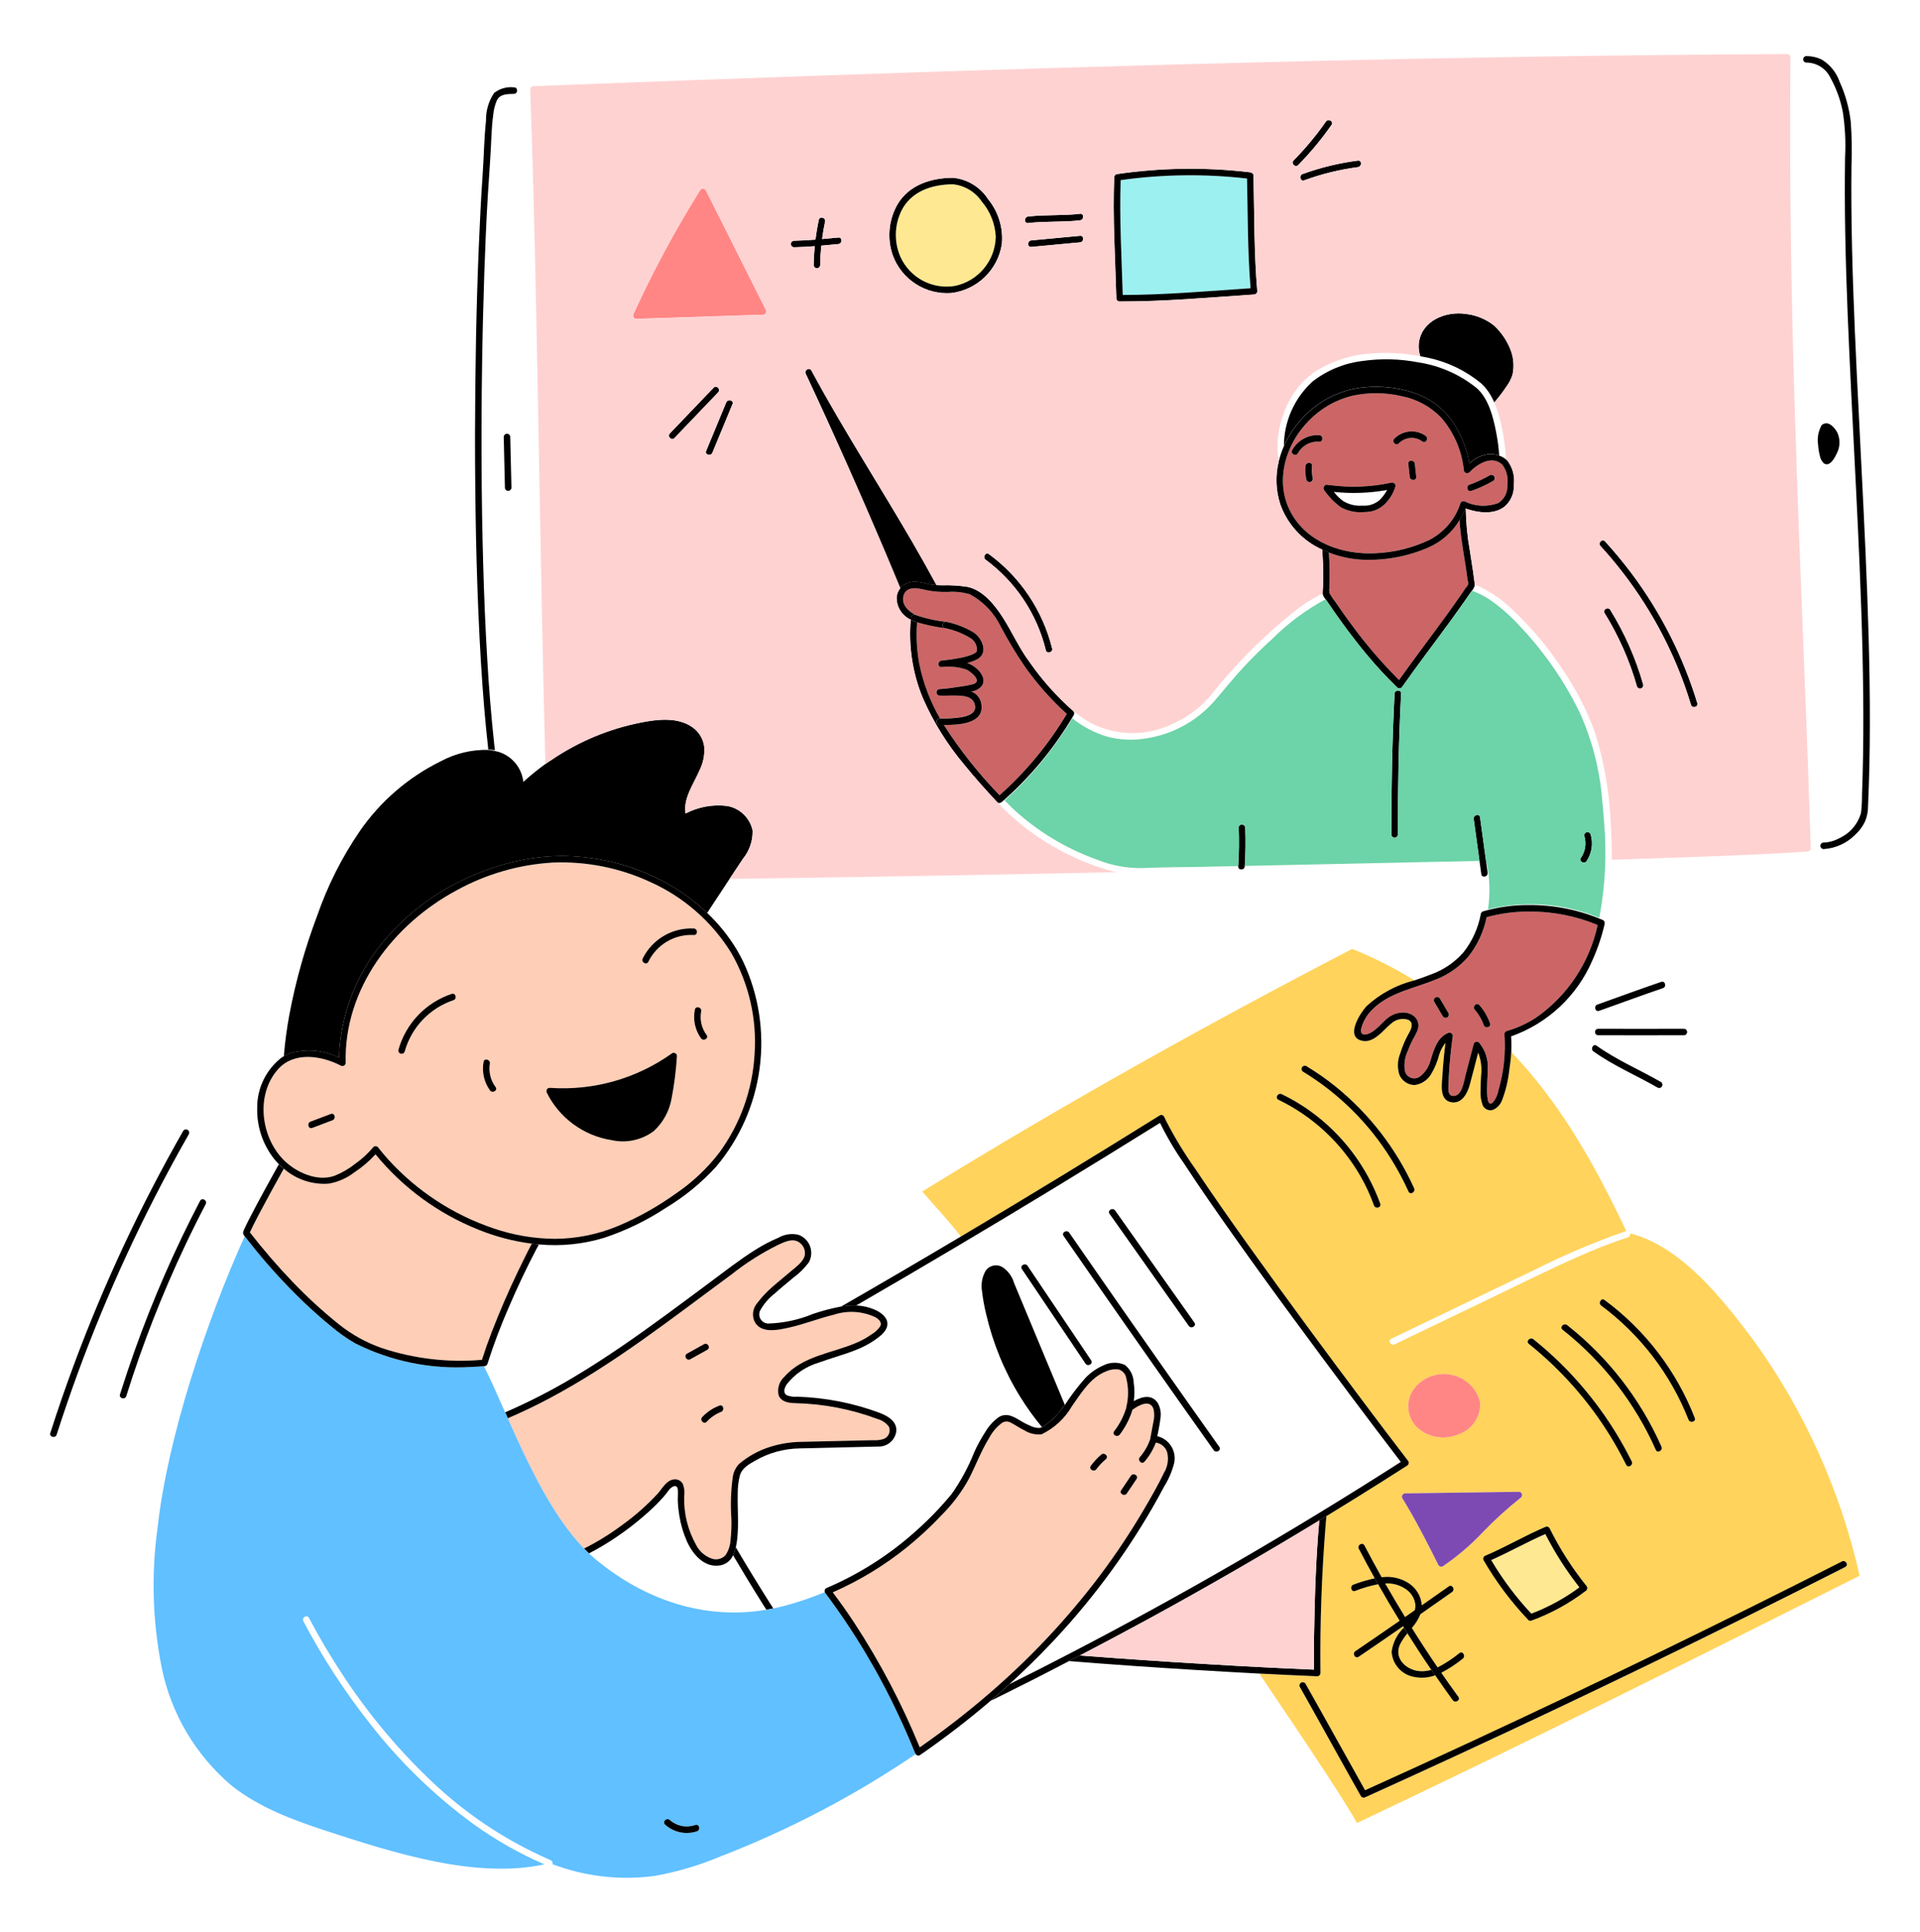 <svg width="158" height="159" viewBox="0 0 158 159" fill="none" xmlns="http://www.w3.org/2000/svg">
<path d="M116.478 132.128C116.455 131.849 116.366 131.579 116.219 131.34C116.072 131.101 115.87 130.901 115.631 130.754C115.144 130.437 114.568 130.287 113.988 130.327C114.515 131.258 115.06 132.179 115.623 133.092C115.892 132.905 116.159 132.715 116.428 132.527C116.464 132.397 116.481 132.263 116.478 132.128ZM116.563 137.507C116.972 137.584 117.393 137.557 117.789 137.428C117.747 137.367 117.703 137.307 117.661 137.246C117.031 136.317 116.418 135.377 115.821 134.426C115.594 134.692 115.396 134.981 115.232 135.29C114.708 136.348 115.523 137.288 116.563 137.507Z" fill="#FFD35C"/>
<path d="M144.374 110.41C141.732 106.89 138.399 102.611 134.144 101.508C134.164 101.574 134.156 101.646 134.123 101.707C134.091 101.768 134.035 101.814 133.969 101.835C132.53 102.311 131.118 102.863 129.737 103.487C127.241 104.601 124.792 105.823 122.33 107.008L114.762 110.647C114.452 110.797 114.181 110.331 114.491 110.185L118.808 108.109L126.405 104.455C128.806 103.246 131.285 102.198 133.826 101.318C131.417 96.208 128.633 91.175 124.792 87.034C124.652 86.884 124.507 86.734 124.359 86.584C124.328 87.093 124.274 87.6 124.195 88.103C124.103 88.947 123.902 89.776 123.598 90.569C123.532 90.743 123.432 90.903 123.303 91.037C123.175 91.172 123.02 91.28 122.849 91.354C122.685 91.405 122.508 91.393 122.352 91.321C122.197 91.249 122.073 91.122 122.006 90.964C121.866 90.585 121.807 90.181 121.833 89.779C121.828 89.359 121.859 88.941 121.877 88.523C121.952 87.884 121.869 87.237 121.636 86.638C121.408 87.519 121.184 88.401 120.946 89.279C120.751 89.994 120.285 90.908 119.38 90.713C118.413 90.503 118.656 89.2 118.696 88.49C118.746 87.605 118.836 86.723 118.946 85.844C118.717 86.119 118.546 86.436 118.44 86.778C118.293 87.36 118.061 87.917 117.752 88.432C117.607 88.67 117.41 88.873 117.176 89.025C116.941 89.176 116.676 89.273 116.399 89.307C116.122 89.303 115.852 89.216 115.627 89.055C115.401 88.895 115.229 88.67 115.135 88.41C114.973 87.856 115.001 87.264 115.214 86.728C115.403 86.108 115.662 85.512 115.985 84.951C116.214 84.537 116.316 84.043 115.755 83.901C115.548 83.856 115.334 83.858 115.128 83.905C114.922 83.952 114.729 84.045 114.563 84.175C113.844 84.728 113.062 85.96 111.986 85.64C110.71 85.261 111.949 83.356 112.442 82.823C113.562 81.789 114.925 81.055 116.405 80.69C114.77 79.682 113.052 78.816 111.27 78.102C99.267 84.329 87.4 90.968 75.892 98.067C76.777 99.101 78.084 100.471 79.072 101.769C79.116 101.742 79.161 101.717 79.205 101.69C84.648 98.452 90.056 95.157 95.43 91.806C95.481 91.771 95.544 91.758 95.605 91.769C95.667 91.78 95.721 91.815 95.757 91.866L95.764 91.876C95.774 91.889 95.783 91.902 95.791 91.916C95.803 91.931 95.814 91.948 95.823 91.966C95.844 92.018 95.883 92.108 95.935 92.217C96.649 93.606 97.461 94.943 98.364 96.217C99.723 98.263 101.137 100.272 102.562 102.273C104.202 104.573 105.861 106.86 107.539 109.132C109.119 111.278 110.709 113.415 112.31 115.545C113.495 117.125 114.687 118.697 115.886 120.262C115.921 120.323 115.931 120.396 115.913 120.465C115.895 120.533 115.851 120.592 115.789 120.628C115.028 121.117 114.264 121.603 113.498 122.087C112.055 122.998 110.605 123.898 109.146 124.787C109.13 124.977 109.11 125.168 109.094 125.358C108.758 129.462 108.612 133.58 108.657 137.698C108.657 137.769 108.628 137.837 108.578 137.887C108.528 137.937 108.46 137.966 108.39 137.966C106.804 137.903 105.218 137.829 103.633 137.744C107.82 143.933 111.051 148.819 111.659 150.044C125.254 143.617 139.59 136.433 153.031 129.689C151.47 122.746 148.525 116.19 144.374 110.41ZM107.502 87.745C108.349 88.256 109.161 88.824 109.931 89.445C112.695 91.692 114.898 94.551 116.367 97.796C116.509 98.112 116.047 98.38 115.905 98.067C115.493 97.161 115.024 96.283 114.501 95.437C112.682 92.487 110.19 90.009 107.229 88.207C107.17 88.17 107.128 88.112 107.112 88.044C107.095 87.977 107.105 87.906 107.14 87.846C107.176 87.786 107.233 87.742 107.3 87.723C107.366 87.704 107.438 87.712 107.499 87.745H107.502ZM113.066 99.21C112.762 98.365 112.384 97.549 111.935 96.771C110.37 94.058 108.025 91.879 105.205 90.517C104.894 90.367 105.166 89.906 105.475 90.054C106.306 90.453 107.099 90.924 107.845 91.464C110.478 93.365 112.476 96.015 113.581 99.068C113.699 99.394 113.181 99.533 113.066 99.21ZM132.036 106.994C135.381 109.461 137.956 112.828 139.462 116.702C139.588 117.023 139.067 117.162 138.946 116.844C137.473 113.107 134.986 109.855 131.764 107.456C131.491 107.253 131.759 106.787 132.036 106.992V106.994ZM128.965 109.063C132.329 111.712 134.992 115.145 136.721 119.062C136.86 119.378 136.398 119.647 136.259 119.332C134.543 115.46 131.91 112.065 128.587 109.441C128.316 109.228 128.697 108.851 128.965 109.063ZM126.188 110.227C126.939 110.83 127.659 111.467 128.35 112.139C130.769 114.502 132.774 117.255 134.279 120.284C134.432 120.592 133.97 120.863 133.816 120.554C133.395 119.707 132.936 118.881 132.438 118.076C130.666 115.229 128.425 112.704 125.81 110.605C125.54 110.39 125.922 110.013 126.188 110.227ZM130.49 130.935C129.13 131.971 127.621 132.797 126.014 133.384C125.994 133.389 125.974 133.392 125.953 133.393H125.948C125.908 133.398 125.867 133.392 125.831 133.376C125.794 133.359 125.763 133.333 125.74 133.299C124.338 131.82 123.114 130.183 122.092 128.42C122.075 128.389 122.063 128.354 122.059 128.319C122.055 128.283 122.058 128.247 122.068 128.213C122.077 128.178 122.094 128.146 122.116 128.118C122.138 128.09 122.166 128.067 122.197 128.049C122.214 128.04 122.233 128.032 122.252 128.027C123.943 127.316 125.522 126.364 127.214 125.651C127.271 125.636 127.332 125.639 127.386 125.662C127.441 125.684 127.486 125.723 127.516 125.774C128.351 127.459 129.367 129.048 130.544 130.514C130.569 130.54 130.588 130.571 130.601 130.605C130.614 130.638 130.62 130.674 130.619 130.71C130.618 130.746 130.61 130.781 130.595 130.814C130.581 130.847 130.559 130.877 130.533 130.901C130.52 130.914 130.505 130.925 130.49 130.935ZM116.209 114.516C116.539 113.994 117.019 113.584 117.586 113.34C118.153 113.095 118.781 113.028 119.387 113.146C119.969 113.25 120.508 113.521 120.937 113.927C121.366 114.333 121.667 114.856 121.803 115.432C121.828 116.003 121.667 116.568 121.344 117.041C121.022 117.513 120.554 117.869 120.012 118.053C119.451 118.292 118.834 118.367 118.232 118.268C117.63 118.168 117.069 117.9 116.615 117.493C116.226 117.112 115.974 116.613 115.9 116.074C115.826 115.535 115.934 114.987 116.206 114.516H116.209ZM115.43 123.015C115.453 122.982 115.484 122.956 115.519 122.938C115.555 122.92 115.594 122.911 115.634 122.911L124.988 122.783C125.046 122.785 125.102 122.806 125.147 122.842C125.192 122.877 125.225 122.927 125.24 122.983C125.255 123.038 125.252 123.098 125.231 123.151C125.21 123.205 125.172 123.251 125.123 123.282C124.014 124.165 122.964 125.122 121.983 126.146C121.004 127.183 119.915 128.11 118.735 128.911C118.673 128.946 118.6 128.956 118.532 128.938C118.464 128.92 118.405 128.876 118.369 128.815C117.436 126.954 116.494 125.092 115.402 123.317C115.372 123.272 115.358 123.217 115.363 123.163C115.368 123.108 115.391 123.057 115.43 123.018V123.015ZM111.371 130.423C111.944 130.205 112.531 130.03 113.13 129.899C112.682 129.096 112.247 128.286 111.822 127.47C111.664 127.164 112.125 126.894 112.284 127.199C112.742 128.078 113.214 128.949 113.698 129.814C114.438 129.71 115.191 129.863 115.831 130.246C116.164 130.441 116.445 130.713 116.649 131.04C116.853 131.366 116.975 131.738 117.004 132.122C117.744 131.604 118.486 131.089 119.223 130.566C119.505 130.366 119.776 130.83 119.493 131.029C118.626 131.643 117.755 132.254 116.881 132.86C116.876 132.876 116.875 132.891 116.869 132.907C116.699 133.301 116.467 133.666 116.184 133.989C116.871 135.083 117.573 136.168 118.304 137.235C118.944 136.907 119.546 136.511 120.102 136.055C120.376 135.846 120.642 136.312 120.372 136.518C119.824 136.96 119.234 137.346 118.61 137.672C119.072 138.338 119.537 139.001 120.016 139.655C120.22 139.933 119.754 140.2 119.553 139.926C119.061 139.252 118.585 138.567 118.11 137.882C117.584 138.08 117.014 138.132 116.46 138.031C115.946 137.961 115.471 137.716 115.118 137.336C114.764 136.956 114.553 136.465 114.52 135.947C114.621 135.188 114.978 134.486 115.531 133.956L115.466 133.85C114.252 134.693 113.034 135.529 111.812 136.358C111.525 136.552 111.259 136.088 111.542 135.895C112.76 135.068 113.974 134.234 115.185 133.395C114.577 132.402 113.986 131.4 113.412 130.387C112.764 130.515 112.13 130.7 111.516 130.94C111.191 131.056 111.052 130.539 111.373 130.423H111.371ZM151.847 128.975C148.982 130.43 146.112 131.87 143.236 133.297C138.141 135.82 133.024 138.298 127.886 140.732C122.73 143.174 117.553 145.571 112.355 147.921C112.293 147.955 112.22 147.964 112.152 147.947C112.084 147.929 112.025 147.885 111.988 147.826C110.304 144.844 108.661 141.84 106.976 138.86C106.94 138.799 106.93 138.725 106.948 138.657C106.966 138.588 107.011 138.529 107.072 138.493C107.133 138.457 107.206 138.447 107.275 138.465C107.344 138.483 107.402 138.528 107.438 138.589C109.083 141.501 110.691 144.435 112.336 147.345C115.18 146.058 118.018 144.758 120.849 143.446C126.007 141.052 131.142 138.613 136.254 136.129C141.386 133.637 146.494 131.099 151.58 128.515C151.887 128.357 152.158 128.82 151.851 128.977L151.847 128.975Z" fill="#FFD35C"/>
<path d="M151.579 128.512C146.492 131.096 141.383 133.634 136.253 136.126C131.139 138.611 126.004 141.05 120.848 143.443C118.017 144.757 115.179 146.057 112.335 147.343C110.693 144.43 109.085 141.497 107.437 138.586C107.401 138.525 107.342 138.481 107.273 138.463C107.205 138.445 107.132 138.455 107.07 138.491C107.009 138.527 106.965 138.586 106.947 138.654C106.929 138.723 106.939 138.796 106.975 138.857C108.658 141.838 110.303 144.842 111.987 147.823C112.024 147.883 112.083 147.926 112.151 147.944C112.219 147.962 112.291 147.953 112.353 147.919C117.551 145.569 122.728 143.173 127.885 140.73C133.023 138.297 138.139 135.818 143.234 133.294C146.112 131.867 148.982 130.427 151.845 128.972C152.154 128.818 151.886 128.356 151.579 128.512ZM132.438 118.076C132.936 118.879 133.396 119.705 133.817 120.554C133.97 120.863 134.432 120.592 134.279 120.284C132.774 117.255 130.77 114.501 128.35 112.139C127.661 111.467 126.94 110.83 126.188 110.227C125.922 110.013 125.541 110.39 125.81 110.605C128.425 112.704 130.666 115.229 132.438 118.076ZM136.259 119.332C136.398 119.648 136.86 119.374 136.721 119.062C134.992 115.145 132.329 111.712 128.965 109.063C128.697 108.851 128.316 109.228 128.587 109.441C131.91 112.065 134.544 115.46 136.259 119.332ZM138.948 116.844C139.072 117.16 139.59 117.023 139.464 116.702C137.958 112.828 135.383 109.461 132.038 106.994C131.762 106.787 131.494 107.253 131.768 107.456C134.989 109.855 137.476 113.107 138.948 116.844ZM107.846 91.464C107.1 90.924 106.307 90.453 105.476 90.054C105.166 89.906 104.895 90.37 105.206 90.517C108.026 91.879 110.371 94.058 111.936 96.771C112.385 97.549 112.763 98.365 113.066 99.21C113.182 99.533 113.698 99.394 113.583 99.068C112.478 96.015 110.479 93.365 107.846 91.464ZM107.232 88.207C110.193 90.009 112.685 92.487 114.504 95.437C115.028 96.283 115.497 97.161 115.908 98.067C116.05 98.382 116.512 98.108 116.37 97.796C114.901 94.551 112.696 91.691 109.931 89.445C109.161 88.824 108.349 88.256 107.503 87.745C107.441 87.712 107.37 87.704 107.303 87.723C107.236 87.742 107.179 87.785 107.144 87.846C107.109 87.906 107.098 87.977 107.115 88.044C107.131 88.112 107.174 88.17 107.232 88.207Z" fill="black"/>
<path d="M121.805 115.432C121.67 114.856 121.369 114.333 120.94 113.927C120.51 113.521 119.972 113.249 119.39 113.146C118.784 113.028 118.156 113.095 117.589 113.34C117.022 113.584 116.542 113.994 116.211 114.516C115.939 114.987 115.832 115.535 115.906 116.074C115.98 116.613 116.231 117.112 116.621 117.493C117.075 117.9 117.636 118.168 118.238 118.268C118.839 118.367 119.457 118.292 120.018 118.053C120.559 117.868 121.026 117.513 121.348 117.04C121.671 116.567 121.831 116.003 121.805 115.432Z" fill="#FF8684"/>
<path d="M124.991 122.783L115.636 122.911C115.596 122.911 115.557 122.92 115.522 122.938C115.486 122.956 115.455 122.982 115.432 123.015C115.394 123.054 115.37 123.105 115.365 123.16C115.36 123.214 115.374 123.269 115.405 123.314C116.497 125.089 117.438 126.948 118.371 128.812C118.407 128.873 118.466 128.917 118.534 128.935C118.603 128.953 118.676 128.943 118.737 128.908C119.917 128.107 121.006 127.18 121.985 126.143C122.967 125.119 124.016 124.162 125.126 123.279C125.175 123.248 125.212 123.202 125.233 123.148C125.254 123.094 125.257 123.035 125.242 122.98C125.227 122.924 125.195 122.874 125.149 122.838C125.104 122.803 125.048 122.782 124.991 122.78V122.783Z" fill="#7D4AB4"/>
<path d="M122.711 128.401C123.648 129.987 124.757 131.465 126.016 132.81C127.428 132.273 128.76 131.545 129.974 130.646C128.898 129.278 127.959 127.808 127.168 126.257C125.654 126.913 124.22 127.736 122.711 128.401Z" fill="#FEE992"/>
<path d="M127.214 125.654C125.522 126.365 123.943 127.313 122.252 128.03C122.217 128.04 122.186 128.057 122.158 128.079C122.13 128.102 122.107 128.129 122.09 128.161C122.073 128.192 122.063 128.227 122.059 128.262C122.055 128.298 122.059 128.334 122.069 128.368C122.074 128.387 122.082 128.406 122.092 128.423C123.114 130.186 124.338 131.823 125.74 133.302C125.763 133.336 125.794 133.362 125.831 133.379C125.867 133.396 125.908 133.402 125.948 133.396H125.953C125.974 133.395 125.994 133.392 126.014 133.387C127.621 132.801 129.13 131.975 130.49 130.938C130.52 130.919 130.547 130.894 130.568 130.865C130.589 130.835 130.604 130.802 130.612 130.767C130.62 130.732 130.621 130.696 130.615 130.661C130.609 130.625 130.597 130.591 130.577 130.561C130.568 130.545 130.557 130.531 130.544 130.517C129.366 129.052 128.351 127.462 127.516 125.777C127.486 125.727 127.44 125.687 127.386 125.665C127.331 125.642 127.271 125.639 127.214 125.654ZM126.016 132.81C124.757 131.465 123.648 129.987 122.711 128.401C124.22 127.735 125.654 126.913 127.168 126.257C127.958 127.808 128.898 129.278 129.974 130.646C128.76 131.545 127.428 132.273 126.016 132.81ZM116.563 137.507C115.523 137.288 114.704 136.348 115.232 135.295C115.396 134.986 115.594 134.696 115.821 134.431C115.723 134.273 115.628 134.115 115.53 133.957C114.977 134.486 114.62 135.189 114.519 135.948C114.552 136.466 114.763 136.957 115.117 137.337C115.471 137.717 115.945 137.962 116.459 138.032C117.013 138.133 117.583 138.081 118.11 137.883C118.004 137.73 117.894 137.582 117.789 137.429C117.393 137.558 116.972 137.584 116.563 137.507ZM111.516 130.939C112.131 130.699 112.765 130.514 113.412 130.386C113.32 130.223 113.224 130.062 113.134 129.898C112.535 130.029 111.948 130.204 111.375 130.422C111.052 130.539 111.191 131.056 111.516 130.939Z" fill="black"/>
<path d="M120.101 136.055C119.546 136.511 118.943 136.907 118.303 137.235C117.575 136.167 116.868 135.085 116.183 133.989C116.467 133.666 116.698 133.301 116.868 132.907C116.873 132.891 116.875 132.876 116.88 132.86C117.753 132.251 118.623 131.641 119.492 131.029C119.771 130.83 119.504 130.366 119.222 130.566C118.485 131.089 117.743 131.604 117.004 132.122C116.975 131.738 116.853 131.366 116.648 131.04C116.444 130.713 116.163 130.441 115.83 130.246C115.19 129.863 114.437 129.71 113.697 129.814C113.213 128.949 112.742 128.078 112.283 127.199C112.125 126.894 111.662 127.164 111.821 127.47C112.243 128.285 112.678 129.095 113.129 129.899C113.22 130.062 113.315 130.224 113.408 130.387C113.979 131.401 114.57 132.404 115.181 133.395C113.97 134.234 112.755 135.067 111.537 135.895C111.253 136.088 111.521 136.552 111.808 136.358C113.03 135.528 114.248 134.693 115.462 133.85L115.527 133.956C115.625 134.114 115.72 134.272 115.818 134.43C116.417 135.378 117.026 136.326 117.658 137.25C117.7 137.311 117.744 137.371 117.786 137.432C117.891 137.584 118.001 137.733 118.106 137.885C118.58 138.57 119.054 139.256 119.549 139.929C119.75 140.204 120.216 139.937 120.012 139.658C119.535 139.003 119.066 138.342 118.606 137.676C119.23 137.35 119.82 136.963 120.368 136.521C120.642 136.312 120.375 135.846 120.101 136.055ZM113.988 130.327C114.568 130.287 115.144 130.437 115.631 130.754C115.87 130.901 116.072 131.101 116.219 131.34C116.366 131.579 116.455 131.849 116.478 132.128C116.48 132.262 116.463 132.395 116.428 132.523C116.159 132.711 115.892 132.901 115.623 133.088C115.065 132.175 114.521 131.255 113.988 130.327ZM108.662 137.696C108.615 133.588 108.765 129.454 109.1 125.356C109.115 125.165 109.134 124.975 109.151 124.784L108.567 125.14C108.285 128.266 108.19 131.418 108.138 134.547C108.122 135.503 108.119 136.46 108.128 137.417C105.132 137.291 102.138 137.137 99.145 136.954C95.806 136.755 92.469 136.528 89.134 136.273C89.044 136.267 88.955 136.258 88.865 136.251C88.567 136.409 88.267 136.559 87.969 136.713C89.79 136.86 91.613 136.997 93.437 137.123C96.774 137.353 100.113 137.556 103.453 137.733L103.638 137.741C105.223 137.824 106.808 137.898 108.394 137.964C108.465 137.963 108.533 137.935 108.583 137.885C108.633 137.835 108.661 137.767 108.662 137.696Z" fill="black"/>
<path d="M94.678 133.154C99.369 130.592 103.999 127.92 108.567 125.14L109.151 124.784C110.608 123.894 112.059 122.994 113.504 122.084C114.269 121.602 115.033 121.116 115.795 120.626C115.856 120.59 115.901 120.531 115.919 120.462C115.937 120.394 115.927 120.321 115.892 120.259C114.69 118.694 113.498 117.122 112.316 115.543C110.715 113.413 109.125 111.275 107.544 109.13C105.87 106.855 104.211 104.568 102.567 102.27C101.145 100.27 99.729 98.26 98.37 96.215C97.466 94.941 96.654 93.604 95.941 92.214C95.901 92.132 95.864 92.048 95.829 91.964C95.82 91.946 95.809 91.929 95.796 91.913C95.788 91.9 95.78 91.886 95.77 91.874L95.762 91.864C95.727 91.813 95.672 91.778 95.611 91.767C95.55 91.755 95.487 91.769 95.435 91.803C90.063 95.153 84.655 98.448 79.211 101.687L79.078 101.766C75.799 103.715 72.507 105.641 69.203 107.543C69.606 107.474 70.015 107.443 70.425 107.453H70.444C75.876 104.31 81.275 101.109 86.639 97.849C89.588 96.055 92.529 94.245 95.461 92.418C96.032 93.587 96.695 94.709 97.444 95.773C98.741 97.762 100.102 99.709 101.472 101.647C103.102 103.947 104.753 106.232 106.426 108.502C108.033 110.692 109.651 112.872 111.28 115.044C112.54 116.726 113.806 118.401 115.081 120.07L115.275 120.323C110.885 123.136 106.435 125.85 101.924 128.465C97.326 131.128 92.668 133.684 87.951 136.133C86.331 136.976 84.704 137.803 83.07 138.613C82.56 139.077 82.043 139.533 81.521 139.983L82.641 139.43C83.452 139.027 84.261 138.621 85.069 138.213C86.041 137.721 87.006 137.215 87.974 136.712C88.272 136.558 88.572 136.405 88.87 136.25C90.813 135.235 92.749 134.203 94.678 133.154ZM60.324 128C60.712 128.65 61.096 129.302 61.489 129.949C61.927 130.67 62.37 131.387 62.819 132.101C62.898 132.23 62.984 132.359 63.067 132.488C63.256 132.456 63.445 132.422 63.635 132.383C62.579 130.723 61.55 129.045 60.549 127.352C60.498 127.576 60.423 127.793 60.324 128Z" fill="black"/>
<path d="M54.115 122.945C54.493 122.524 54.793 121.899 55.388 121.772C55.545 121.737 55.71 121.754 55.856 121.822C56.002 121.889 56.121 122.003 56.196 122.146C56.317 122.464 56.354 122.808 56.302 123.144C56.259 124.562 56.607 125.965 57.307 127.199C57.579 127.714 58.039 128.105 58.592 128.29C58.786 128.354 58.995 128.361 59.193 128.309C59.391 128.256 59.57 128.148 59.707 127.996C59.947 127.631 60.087 127.211 60.114 126.775C60.179 126.196 60.203 125.612 60.187 125.029C60.102 123.87 60.141 122.705 60.302 121.553C60.362 121.147 60.549 120.77 60.836 120.477C61.566 119.86 62.41 119.394 63.32 119.104C64.186 118.822 65.091 118.677 66.001 118.672L68.845 118.606L71.862 118.535C72.15 118.557 72.439 118.525 72.715 118.438C72.809 118.403 72.895 118.35 72.968 118.282C73.041 118.213 73.1 118.131 73.142 118.04C73.183 117.948 73.207 117.85 73.21 117.75C73.213 117.649 73.197 117.549 73.162 117.456L73.151 117.427C72.924 117.123 72.603 116.904 72.237 116.804C70.062 115.987 67.765 115.543 65.443 115.491C64.924 115.475 64.314 115.406 64.081 114.864C64.008 114.582 64.016 114.286 64.103 114.008C64.19 113.73 64.353 113.481 64.573 113.291C66.039 111.619 68.438 111.375 70.383 110.557C70.868 110.36 71.329 110.107 71.756 109.804C72.02 109.64 72.249 109.425 72.43 109.172C72.608 108.849 72.321 108.585 72.057 108.428C70.983 107.915 69.752 107.836 68.622 108.209C67.388 108.506 66.207 108.984 64.969 109.262C64.026 109.473 62.513 109.822 62.047 108.668C61.96 108.428 61.94 108.168 61.988 107.917C62.037 107.666 62.152 107.432 62.322 107.241C62.693 106.749 63.117 106.299 63.586 105.898C64.083 105.457 64.607 105.047 65.109 104.612C65.497 104.276 66.121 103.852 66.226 103.316C66.261 103.1 66.23 102.878 66.135 102.68C66.04 102.482 65.887 102.318 65.695 102.21C65.148 101.9 64.484 102.258 63.974 102.49C62.649 103.151 61.396 103.948 60.235 104.868C55.356 108.456 50.574 112.243 45.209 115.095C44.096 115.688 42.955 116.234 41.785 116.734C43.416 120.406 45.441 124.763 48.064 127.462C49.151 126.916 50.188 126.276 51.163 125.55C52.234 124.785 53.223 123.912 54.115 122.945ZM59.341 116.203C58.891 116.379 58.487 116.656 58.161 117.013C57.924 117.266 57.548 116.887 57.783 116.634C58.175 116.214 58.66 115.889 59.198 115.686C59.521 115.563 59.658 116.081 59.341 116.203ZM56.535 111.41L57.933 110.632C58.235 110.464 58.505 110.927 58.203 111.095L56.806 111.872C56.504 112.04 56.234 111.577 56.535 111.41Z" fill="#FFCEB6"/>
<path d="M63.194 108.934C63.075 108.927 62.96 108.892 62.857 108.832C62.754 108.772 62.667 108.689 62.602 108.589C62.537 108.489 62.497 108.375 62.484 108.256C62.472 108.138 62.488 108.018 62.53 107.907C62.831 107.345 63.248 106.852 63.752 106.462C64.241 106.012 64.763 105.601 65.27 105.172C65.76 104.816 66.195 104.387 66.557 103.901C66.67 103.701 66.737 103.478 66.755 103.249C66.773 103.02 66.741 102.79 66.662 102.574C66.582 102.359 66.457 102.163 66.294 102C66.132 101.838 65.936 101.712 65.721 101.633C65.156 101.496 64.561 101.581 64.057 101.87C63.408 102.144 62.782 102.471 62.187 102.848C60.89 103.659 59.678 104.608 58.452 105.519C57.239 106.42 56.03 107.325 54.812 108.217C52.35 110.02 49.848 111.772 47.228 113.338C45.407 114.429 43.516 115.4 41.568 116.243L41.785 116.731C42.952 116.232 44.093 115.686 45.209 115.092C50.574 112.24 55.356 108.456 60.235 104.864C61.396 103.945 62.649 103.148 63.974 102.487C64.484 102.254 65.148 101.897 65.695 102.207C65.886 102.315 66.04 102.479 66.135 102.676C66.23 102.874 66.262 103.096 66.226 103.313C66.121 103.849 65.497 104.273 65.109 104.609C64.607 105.044 64.082 105.455 63.585 105.895C63.117 106.295 62.693 106.746 62.321 107.238C62.152 107.429 62.037 107.663 61.988 107.914C61.94 108.165 61.96 108.424 62.047 108.665C62.513 109.819 64.026 109.47 64.969 109.258C66.207 108.981 67.389 108.503 68.622 108.206C69.752 107.833 70.983 107.912 72.057 108.425C72.321 108.583 72.61 108.845 72.43 109.168C72.249 109.422 72.02 109.637 71.756 109.8C71.329 110.104 70.868 110.357 70.383 110.554C68.438 111.372 66.038 111.616 64.573 113.288C64.353 113.479 64.19 113.727 64.103 114.005C64.016 114.283 64.008 114.579 64.081 114.861C64.318 115.402 64.924 115.472 65.443 115.488C67.765 115.539 70.062 115.983 72.237 116.801C72.603 116.9 72.924 117.12 73.151 117.424C73.229 117.611 73.23 117.821 73.154 118.008C73.078 118.196 72.93 118.345 72.743 118.424L72.715 118.435C72.439 118.521 72.15 118.554 71.862 118.532L68.845 118.603L66.001 118.669C65.091 118.674 64.186 118.819 63.32 119.1C62.41 119.39 61.566 119.857 60.835 120.473C60.549 120.767 60.362 121.144 60.302 121.55C60.141 122.701 60.102 123.867 60.187 125.026C60.203 125.609 60.179 126.192 60.114 126.772C60.087 127.207 59.947 127.628 59.707 127.993C59.57 128.144 59.391 128.253 59.193 128.305C58.995 128.358 58.786 128.351 58.592 128.286C58.039 128.102 57.579 127.711 57.307 127.195C56.607 125.962 56.259 124.559 56.302 123.141C56.354 122.805 56.317 122.461 56.196 122.143C56.121 122 56.002 121.886 55.856 121.819C55.71 121.751 55.545 121.734 55.388 121.769C54.793 121.895 54.493 122.521 54.115 122.942C53.221 123.908 52.231 124.779 51.16 125.543C50.184 126.269 49.147 126.909 48.06 127.455C48.194 127.592 48.329 127.725 48.466 127.853C48.905 127.628 49.335 127.384 49.751 127.131C51.05 126.34 52.271 125.429 53.398 124.408C53.837 124.017 54.252 123.599 54.639 123.155C54.782 122.988 54.914 122.813 55.045 122.636C55.282 122.32 55.752 122.087 55.783 122.651C55.801 122.989 55.761 123.331 55.783 123.67C55.803 124.024 55.843 124.376 55.9 124.725C56.016 125.464 56.228 126.185 56.532 126.868C57.024 127.953 57.991 129.091 59.318 128.828C59.54 128.781 59.748 128.68 59.923 128.535C60.099 128.391 60.237 128.206 60.327 127.996C60.425 127.79 60.501 127.572 60.551 127.349C60.605 127.114 60.644 126.877 60.669 126.638C60.799 125.415 60.682 124.178 60.708 122.952C60.7 122.44 60.76 121.93 60.886 121.434C61.069 120.816 61.623 120.518 62.159 120.21C63.269 119.573 64.524 119.228 65.805 119.209C66.613 119.197 67.422 119.171 68.231 119.152L71.549 119.073C71.79 119.067 72.032 119.065 72.273 119.056C72.638 119.069 72.995 118.943 73.27 118.704C73.547 118.465 73.722 118.13 73.761 117.767C73.806 116.963 73.03 116.531 72.382 116.282C70.212 115.474 67.925 115.026 65.61 114.954C65.321 114.981 65.029 114.942 64.757 114.84C64.392 114.64 64.564 114.208 64.74 113.936C65.412 113.079 66.336 112.454 67.381 112.148C68.42 111.762 69.501 111.494 70.526 111.069C71.03 110.869 71.51 110.615 71.958 110.31C72.362 110.026 72.906 109.643 73.01 109.125C73.131 108.519 72.574 108.07 72.091 107.842C71.572 107.6 71.009 107.465 70.437 107.447H70.418C70.009 107.437 69.599 107.467 69.196 107.537C68.416 107.685 67.647 107.887 66.896 108.144C65.721 108.63 64.466 108.897 63.194 108.934Z" fill="black"/>
<path d="M75.313 144.292C74.888 143.247 74.436 142.214 73.957 141.192C72.294 137.619 70.262 134.23 67.893 131.08C67.887 131.067 67.881 131.054 67.878 131.04C66.772 131.499 65.637 131.883 64.481 132.19C64.014 132.309 63.543 132.409 63.068 132.487C57.97 133.356 53.012 131.68 48.952 128.287C48.787 128.148 48.625 128.004 48.468 127.856C48.331 127.727 48.196 127.594 48.063 127.457C45.439 124.758 43.414 120.401 41.784 116.73L41.567 116.241C40.928 114.796 40.35 113.481 39.822 112.441C39.462 112.472 39.102 112.493 38.742 112.505C35.45 112.709 32.163 112.035 29.217 110.553C28.519 110.145 27.858 109.676 27.242 109.152C26.469 108.52 25.721 107.858 25 107.168C23.578 105.803 22.242 104.352 20.999 102.823C20.707 102.467 20.42 102.107 20.138 101.742C17.035 108.609 13.781 118.313 12.968 125.732C12.439 129.552 12.551 133.434 13.3 137.217C14.066 141.023 16.095 144.458 19.059 146.966C21.317 148.757 24.076 149.782 26.815 150.679C32.29 152.469 39.148 154.677 44.796 153.444C42.746 152.553 40.796 151.446 38.98 150.143C35.749 147.784 32.866 144.983 30.415 141.822C28.345 139.198 26.52 136.389 24.964 133.431C24.806 133.126 25.266 132.855 25.426 133.161C26.233 134.693 27.111 136.185 28.062 137.635C30.087 140.764 32.46 143.653 35.137 146.246C38.077 149.134 41.524 151.455 45.305 153.094C45.369 153.121 45.421 153.17 45.452 153.233C45.483 153.295 45.49 153.366 45.472 153.434C48.146 154.444 51.028 154.775 53.861 154.398C55.711 154.068 57.518 153.535 59.25 152.807C64.925 150.617 70.33 147.785 75.36 144.365C75.341 144.342 75.326 144.318 75.313 144.292ZM57.354 150.719C56.907 150.87 56.429 150.898 55.968 150.802C55.506 150.705 55.079 150.488 54.73 150.171C54.474 149.94 54.854 149.563 55.11 149.792C55.391 150.042 55.735 150.213 56.104 150.285C56.474 150.357 56.857 150.329 57.212 150.203C57.542 150.09 57.681 150.608 57.354 150.719Z" fill="#61C0FF"/>
<path d="M84.974 109.26L83.453 105.606C83.297 105.053 82.942 104.576 82.458 104.267C82.238 104.148 81.983 104.111 81.739 104.165C81.495 104.218 81.278 104.358 81.129 104.559C80.82 105.077 80.708 105.69 80.813 106.284C80.886 106.903 80.996 107.517 81.144 108.122C81.697 110.526 82.638 112.824 83.93 114.925C84.476 115.811 85.084 116.657 85.747 117.458C85.913 117.376 86.07 117.277 86.214 117.162L86.357 117.049C86.589 116.859 86.805 116.65 87.003 116.424C87.091 116.324 87.168 116.215 87.252 116.108C87.379 115.95 87.51 115.792 87.629 115.634L84.974 109.26ZM124.346 28.901C124.054 28.096 123.573 27.372 122.943 26.79C122.271 26.259 121.463 25.928 120.611 25.836C118.959 25.599 116.985 26.389 116.76 28.235C116.719 28.602 116.761 28.973 116.882 29.322C117.088 29.361 117.297 29.393 117.501 29.44L117.528 29.447C119.138 29.789 120.641 30.518 121.907 31.569C122.228 31.867 122.498 32.216 122.707 32.601C122.801 32.768 122.888 32.941 122.966 33.119L123.105 32.961C123.413 32.597 123.7 32.214 123.964 31.816C124.185 31.522 124.355 31.191 124.467 30.84C124.607 30.195 124.565 29.524 124.346 28.901ZM40.182 61.685C40.365 61.695 40.546 61.715 40.726 61.744L40.67 61.261C40.42 58.921 40.228 56.576 40.095 54.226C39.937 51.607 39.833 48.985 39.76 46.362C39.683 43.619 39.639 40.876 39.63 38.132C39.617 35.43 39.63 32.728 39.671 30.026C39.707 27.53 39.768 25.034 39.852 22.539C39.923 20.412 40.015 18.286 40.139 16.162C40.192 15.289 40.249 14.416 40.312 13.544C40.374 12.724 40.403 11.903 40.446 11.082C40.472 10.55 40.509 10.017 40.585 9.49C40.62 9.063 40.723 8.644 40.892 8.25C41.165 7.717 41.771 7.744 42.296 7.726C42.639 7.715 42.641 7.179 42.296 7.191C41.711 7.122 41.122 7.289 40.659 7.653C40.209 8.325 39.977 9.12 39.995 9.929C39.837 11.395 39.821 12.88 39.718 14.353C39.578 16.367 39.481 18.382 39.396 20.401C39.295 22.857 39.221 25.314 39.174 27.772C39.122 30.482 39.093 33.192 39.089 35.902C39.089 38.715 39.118 41.527 39.174 44.34C39.234 47.067 39.325 49.795 39.465 52.52C39.592 54.989 39.757 57.457 39.996 59.917C40.053 60.507 40.115 61.096 40.182 61.685Z" fill="black"/>
<path d="M61.936 68.38C61.925 68.358 61.922 68.332 61.926 68.308C61.81 67.807 61.547 67.351 61.171 66.999C60.795 66.648 60.323 66.416 59.815 66.333C58.645 66.192 57.461 66.41 56.418 66.958C56.202 65.704 57.119 64.463 57.586 63.363C57.87 62.78 57.999 62.134 57.958 61.486C57.919 61.158 57.811 60.841 57.639 60.558C57.468 60.275 57.239 60.031 56.966 59.843C55.738 58.987 54.034 59.211 52.661 59.487C50.064 60.009 47.597 61.044 45.406 62.532C45.232 62.648 45.054 62.757 44.884 62.879C44.251 63.335 43.644 63.828 43.067 64.354C43.005 63.799 42.786 63.273 42.436 62.838C42.085 62.403 41.617 62.078 41.088 61.9C40.972 61.864 40.855 61.834 40.736 61.81C40.555 61.77 40.372 61.739 40.188 61.719C38.83 61.686 37.486 62.006 36.289 62.647C33.607 63.963 31.308 65.945 29.61 68.403C28.133 70.561 26.952 72.907 26.098 75.379C25.104 78.008 24.341 80.718 23.819 83.479C23.604 84.622 23.45 85.775 23.358 86.935C23.536 86.831 23.724 86.743 23.919 86.675C25.252 86.302 26.677 86.439 27.915 87.058C27.915 86.736 27.927 86.413 27.954 86.091C28.255 82.967 29.483 80.003 31.479 77.581C33.316 75.353 35.63 73.565 38.249 72.35C39.515 71.749 40.839 71.278 42.199 70.945C42.381 70.902 42.564 70.866 42.747 70.827C43.989 70.561 45.256 70.435 46.526 70.453C49.345 70.511 52.11 71.228 54.602 72.548C55.752 73.159 56.825 73.905 57.798 74.77C57.934 74.89 58.066 75.013 58.193 75.138C58.807 74.201 59.423 73.267 60.04 72.334L60.402 71.791C60.647 71.423 60.889 71.053 61.137 70.685C61.669 70.036 61.952 69.219 61.936 68.38Z" fill="black"/>
<path d="M30.902 95.007C30.384 95.574 29.796 96.074 29.154 96.495C28.534 96.974 27.806 97.292 27.034 97.422C26.37 97.469 25.703 97.385 25.072 97.173C24.44 96.962 23.857 96.628 23.355 96.19C23.293 96.303 23.229 96.415 23.166 96.527C22.586 97.569 22.015 98.617 21.454 99.669C21.251 100.053 21.05 100.437 20.856 100.825C20.756 101.024 20.659 101.226 20.566 101.429C21.688 102.874 22.886 104.26 24.154 105.579C25.319 106.789 26.559 107.923 27.867 108.976C28.948 109.847 30.173 110.522 31.486 110.97C34.12 111.835 36.901 112.157 39.663 111.918C39.908 111.147 40.176 110.383 40.469 109.627C41.128 107.923 41.854 106.245 42.645 104.598C43.005 103.847 43.375 103.097 43.767 102.361C42.253 102.168 40.772 101.778 39.359 101.202C36.06 99.888 33.15 97.756 30.902 95.007Z" fill="#FFCEB6"/>
<path d="M24.996 107.169C25.718 107.859 26.466 108.522 27.239 109.153C27.855 109.677 28.516 110.146 29.214 110.553C32.16 112.036 35.447 112.71 38.739 112.506C39.099 112.494 39.459 112.473 39.818 112.442H39.858C39.916 112.44 39.972 112.42 40.018 112.385C40.065 112.35 40.099 112.301 40.116 112.246C40.611 110.685 41.188 109.151 41.845 107.652C42.551 105.992 43.324 104.361 44.161 102.764C44.222 102.649 44.287 102.536 44.348 102.422C44.153 102.406 43.959 102.386 43.764 102.362C43.37 103.099 43.002 103.848 42.643 104.599C41.851 106.246 41.125 107.924 40.466 109.628C40.174 110.383 39.905 111.147 39.66 111.919C36.899 112.158 34.118 111.835 31.484 110.971C30.171 110.522 28.946 109.847 27.865 108.977C26.557 107.924 25.316 106.789 24.152 105.58C22.884 104.26 21.686 102.875 20.564 101.43C20.655 101.226 20.752 101.024 20.854 100.825C21.047 100.437 21.249 100.053 21.452 99.67C22.013 98.618 22.583 97.57 23.164 96.528C23.226 96.415 23.29 96.304 23.352 96.191C23.211 96.076 23.076 95.953 22.946 95.825C22.551 96.54 22.15 97.253 21.761 97.971C21.318 98.776 20.888 99.587 20.469 100.405C20.34 100.659 20.211 100.915 20.095 101.175C20.005 101.378 19.946 101.504 20.101 101.704L20.135 101.746C20.418 102.11 20.705 102.47 20.996 102.827C22.239 104.355 23.575 105.805 24.996 107.169Z" fill="black"/>
<path d="M27.529 96.773C28.14 96.527 28.713 96.195 29.23 95.786C29.783 95.394 30.283 94.931 30.715 94.409C30.765 94.359 30.834 94.331 30.904 94.331C30.976 94.331 31.044 94.359 31.094 94.409C31.37 94.764 31.659 95.109 31.963 95.444C34.323 98.036 37.307 99.983 40.631 101.1C42.256 101.655 43.961 101.943 45.678 101.954C47.431 101.942 49.165 101.593 50.786 100.927C52.497 100.211 54.122 99.302 55.628 98.219C56.997 97.29 58.208 96.146 59.212 94.831C60.927 92.476 61.927 89.677 62.094 86.768C62.294 83.858 61.623 80.955 60.167 78.428C58.571 75.85 56.236 73.813 53.466 72.582C50.967 71.431 48.231 70.889 45.482 71.002C42.712 71.166 40.013 71.945 37.582 73.283C32.39 76.057 28.293 81.379 28.448 87.479C28.447 87.526 28.434 87.572 28.411 87.612C28.387 87.653 28.353 87.686 28.312 87.709C28.272 87.733 28.226 87.745 28.179 87.745C28.132 87.746 28.086 87.734 28.045 87.71C26.448 86.882 24.188 86.525 22.864 88.026C21.025 90.111 21.463 93.579 23.349 95.474C24.361 96.485 26.096 97.28 27.529 96.773ZM57.701 83.236C57.635 83.574 57.64 83.923 57.716 84.259C57.792 84.595 57.938 84.912 58.144 85.188C58.347 85.468 57.883 85.735 57.682 85.459C57.44 85.121 57.27 84.737 57.184 84.331C57.097 83.924 57.097 83.504 57.181 83.098C57.251 82.756 57.767 82.897 57.701 83.236ZM52.89 78.891C53.274 78.114 53.877 77.466 54.624 77.027C55.372 76.588 56.231 76.377 57.097 76.419C57.439 76.44 57.441 76.972 57.097 76.955C56.325 76.913 55.558 77.099 54.892 77.491C54.227 77.883 53.691 78.463 53.353 79.157C53.203 79.468 52.741 79.196 52.89 78.887V78.891ZM45.2 89.541H45.261C45.276 89.54 45.292 89.54 45.307 89.541C48.87 89.775 52.403 88.767 55.306 86.689C55.336 86.671 55.37 86.66 55.405 86.655C55.44 86.651 55.476 86.653 55.51 86.662C55.544 86.672 55.576 86.688 55.604 86.709C55.632 86.731 55.656 86.758 55.673 86.789C55.696 86.829 55.708 86.874 55.709 86.92C55.639 88.081 55.494 89.237 55.275 90.379C55.099 91.418 54.585 92.37 53.813 93.087C53.323 93.458 52.759 93.717 52.159 93.848C51.558 93.979 50.937 93.977 50.337 93.844C49.201 93.666 48.124 93.219 47.195 92.54C46.267 91.861 45.515 90.97 45.002 89.941C44.981 89.897 44.972 89.848 44.976 89.8C44.971 89.738 44.99 89.677 45.029 89.629C45.068 89.581 45.124 89.55 45.186 89.543L45.2 89.541ZM39.794 87.4C39.852 87.06 40.367 87.205 40.311 87.542C40.256 87.879 40.27 88.224 40.351 88.556C40.432 88.888 40.58 89.2 40.785 89.474C40.989 89.753 40.523 90.02 40.322 89.744C40.081 89.409 39.91 89.029 39.819 88.626C39.728 88.223 39.72 87.806 39.794 87.4ZM32.791 86.394C33.09 85.329 33.646 84.354 34.41 83.554C35.174 82.754 36.122 82.153 37.172 81.804C37.501 81.695 37.641 82.213 37.314 82.32C36.353 82.643 35.486 83.196 34.787 83.931C34.089 84.666 33.581 85.56 33.307 86.537C33.288 86.605 33.243 86.663 33.181 86.698C33.12 86.734 33.046 86.743 32.978 86.724C32.909 86.705 32.851 86.66 32.816 86.598C32.781 86.536 32.772 86.463 32.791 86.394ZM25.552 92.319L27.22 91.687C27.543 91.565 27.682 92.082 27.362 92.203L25.695 92.835C25.371 92.958 25.233 92.441 25.552 92.319Z" fill="#FFCEB6"/>
<path d="M27.034 97.422C27.806 97.292 28.534 96.974 29.154 96.495C29.796 96.074 30.384 95.574 30.902 95.007C33.149 97.754 36.058 99.886 39.355 101.201C40.768 101.776 42.249 102.166 43.763 102.359C43.957 102.383 44.152 102.403 44.347 102.419C46.157 102.589 47.984 102.404 49.724 101.874C51.521 101.276 53.232 100.445 54.813 99.402C56.347 98.477 57.738 97.334 58.944 96.01C60.881 93.705 62.12 90.894 62.513 87.909C62.907 84.924 62.439 81.888 61.165 79.159C60.999 78.817 60.817 78.482 60.625 78.154C59.954 77.043 59.136 76.028 58.194 75.137C58.064 75.013 57.932 74.89 57.799 74.769C56.825 73.904 55.752 73.158 54.602 72.548C52.112 71.228 49.348 70.509 46.531 70.449C45.261 70.431 43.993 70.556 42.752 70.823C42.569 70.862 42.386 70.898 42.205 70.941C40.843 71.274 39.517 71.744 38.25 72.346C35.63 73.561 33.317 75.349 31.48 77.577C29.484 79.999 28.256 82.963 27.955 86.087C27.927 86.409 27.918 86.732 27.916 87.054C26.678 86.435 25.253 86.298 23.92 86.671C23.725 86.74 23.537 86.827 23.359 86.931C23.297 86.966 23.236 86.999 23.176 87.04C22.545 87.528 22.035 88.156 21.686 88.874C21.337 89.592 21.158 90.38 21.164 91.179C21.124 92.687 21.609 94.163 22.536 95.354C22.665 95.518 22.804 95.675 22.952 95.824C23.08 95.953 23.217 96.073 23.358 96.19C23.86 96.627 24.442 96.961 25.073 97.172C25.704 97.384 26.37 97.469 27.034 97.422ZM22.864 88.021C24.188 86.52 26.448 86.877 28.045 87.705C28.086 87.728 28.132 87.74 28.179 87.739C28.226 87.739 28.271 87.727 28.312 87.703C28.353 87.68 28.387 87.647 28.41 87.606C28.434 87.566 28.447 87.52 28.448 87.474C28.29 81.376 32.391 76.053 37.584 73.274C40.015 71.936 42.713 71.157 45.483 70.993C48.232 70.88 50.969 71.422 53.467 72.573C56.238 73.805 58.573 75.842 60.169 78.419C61.626 80.949 62.296 83.856 62.094 86.768C61.929 89.678 60.929 92.479 59.215 94.835C58.21 96.15 57 97.295 55.63 98.224C54.124 99.307 52.5 100.215 50.788 100.932C49.167 101.598 47.433 101.947 45.68 101.959C43.963 101.948 42.258 101.659 40.633 101.105C37.309 99.988 34.326 98.041 31.965 95.448C31.663 95.115 31.374 94.77 31.096 94.414C31.046 94.364 30.978 94.335 30.907 94.335C30.836 94.335 30.768 94.364 30.718 94.414C30.284 94.934 29.784 95.395 29.23 95.786C28.712 96.195 28.138 96.528 27.525 96.773C26.093 97.28 24.357 96.487 23.346 95.471C21.463 93.577 21.025 90.108 22.864 88.024V88.021Z" fill="black"/>
<path d="M27.22 91.684L25.552 92.316C25.236 92.437 25.371 92.955 25.695 92.833L27.362 92.201C27.682 92.079 27.543 91.562 27.22 91.684Z" fill="black"/>
<path d="M90.468 129.734C91.8 127.966 93.028 126.123 94.148 124.214C94.723 123.232 95.299 122.239 95.791 121.208C96.088 120.712 96.183 120.12 96.056 119.556C95.996 119.341 95.876 119.148 95.709 119C95.541 118.852 95.335 118.755 95.114 118.723C94.897 119.298 94.581 119.831 94.179 120.297C93.953 120.559 93.576 120.178 93.801 119.918C94.176 119.482 94.465 118.978 94.652 118.434C94.651 118.408 94.655 118.381 94.662 118.355C94.742 117.918 94.829 117.481 94.908 117.043C94.988 116.712 94.999 116.367 94.94 116.031C94.703 115.083 93.676 115.654 93.172 116.039C93.173 116.062 93.17 116.085 93.165 116.107C92.94 116.813 92.595 117.474 92.145 118.062C91.937 118.332 91.472 118.062 91.682 117.792C92.107 117.244 92.434 116.625 92.648 115.965C92.656 115.947 92.665 115.93 92.676 115.914C92.673 115.88 92.675 115.845 92.682 115.811C92.877 115.028 92.877 114.209 92.682 113.426C92.656 113.263 92.587 113.111 92.481 112.985C92.376 112.859 92.238 112.764 92.082 112.71C91.721 112.657 91.353 112.709 91.021 112.861C89.734 113.357 88.967 114.658 88.209 115.729C87.627 116.736 86.754 117.544 85.704 118.045C85.206 118.094 84.705 117.975 84.282 117.707C83.918 117.533 83.591 117.297 83.233 117.113C83.123 117.04 82.996 116.998 82.864 116.992C82.732 116.986 82.601 117.016 82.485 117.079C82.028 117.413 81.654 117.849 81.394 118.353C80.736 119.41 80.306 120.586 79.74 121.691C79.137 122.792 78.379 123.802 77.489 124.688C76.613 125.618 75.677 126.489 74.686 127.295C72.811 128.816 70.74 130.078 68.529 131.047C69.149 131.872 69.744 132.715 70.313 133.575C72.425 136.806 74.224 140.232 75.685 143.805C77.662 142.43 79.567 140.954 81.391 139.381C84.751 136.497 87.794 133.263 90.468 129.734ZM92.266 122.645L93.064 121.46C93.255 121.175 93.719 121.443 93.526 121.73L92.729 122.915C92.537 123.2 92.074 122.933 92.266 122.645ZM89.764 120.646C90.013 120.304 90.301 119.993 90.622 119.718C90.885 119.497 91.265 119.876 91.002 120.097C90.712 120.339 90.452 120.613 90.227 120.916C90.024 121.191 89.559 120.924 89.764 120.646Z" fill="#FFCEB6"/>
<path d="M121.527 31.948C120.142 30.826 118.484 30.093 116.722 29.825C115.205 29.532 113.649 29.493 112.119 29.711C110.622 29.89 109.201 30.475 108.011 31.402C107.272 32.075 106.681 32.894 106.275 33.807C105.869 34.72 105.657 35.708 105.653 36.707C106.193 35.498 107.012 34.434 108.041 33.601C109.243 32.62 110.709 32.019 112.254 31.872C113.628 31.735 115.016 31.887 116.328 32.319C117.505 32.701 118.542 33.423 119.31 34.393C120.137 35.493 120.687 36.776 120.914 38.133C121.292 37.782 121.755 37.534 122.257 37.415C122.629 37.34 123.014 37.367 123.372 37.494C123.331 36.848 123.246 36.205 123.119 35.57C122.881 34.334 122.507 32.825 121.527 31.948ZM89.329 112.23C89.52 112.515 89.985 112.247 89.791 111.96L84.558 104.181C84.367 103.897 83.903 104.165 84.096 104.452L89.329 112.23ZM97.142 115.492C98.051 116.78 98.962 118.067 99.875 119.353C100.073 119.632 100.537 119.365 100.337 119.083C97.098 114.518 93.88 109.937 90.683 105.341C89.783 104.047 88.884 102.751 87.987 101.454C87.792 101.172 87.327 101.44 87.525 101.724C90.71 106.328 93.915 110.918 97.142 115.492ZM97.826 109.125C98.024 109.404 98.489 109.137 98.289 108.855L91.768 99.63C91.57 99.351 91.106 99.618 91.306 99.9C93.477 102.973 95.651 106.048 97.826 109.125ZM68.92 34.312C68.185 33.054 67.464 31.784 66.775 30.503C66.763 30.475 66.747 30.45 66.725 30.429C66.704 30.408 66.679 30.391 66.652 30.38C66.624 30.368 66.594 30.363 66.565 30.363C66.535 30.363 66.505 30.369 66.478 30.38C66.462 30.387 66.447 30.395 66.433 30.405C66.401 30.42 66.373 30.441 66.349 30.466C66.326 30.491 66.308 30.521 66.296 30.554C66.283 30.586 66.278 30.621 66.279 30.655C66.281 30.69 66.289 30.724 66.303 30.755L66.312 30.773C68.589 35.63 70.771 40.53 72.859 45.473C73.275 46.45 73.682 47.432 74.089 48.413C74.206 48.267 74.353 48.148 74.519 48.062C74.798 47.921 75.111 47.859 75.422 47.884C75.754 47.92 76.082 47.981 76.403 48.068L76.516 48.094C76.698 48.131 76.883 48.154 77.069 48.161C74.526 43.444 71.62 38.934 68.92 34.312Z" fill="black"/>
<path d="M117.534 45.067C115.816 45.809 113.952 46.151 112.083 46.066C111.15 46.015 110.23 45.816 109.36 45.476C109.378 45.803 109.398 46.131 109.407 46.459C109.419 46.888 109.423 47.317 109.419 47.747C109.419 47.958 109.412 48.168 109.405 48.379C109.375 48.543 109.385 48.713 109.435 48.873C109.57 49.108 109.723 49.333 109.891 49.546C110.035 49.756 110.18 49.964 110.325 50.17C110.628 50.6 110.935 51.027 111.248 51.45C112.424 53.057 113.723 54.57 115.132 55.977C115.795 55.04 116.475 54.117 117.159 53.195C117.843 52.274 118.539 51.341 119.213 50.404C119.536 49.958 119.854 49.508 120.168 49.056C120.326 48.825 120.484 48.593 120.642 48.359C120.728 48.292 120.788 48.198 120.813 48.092C120.837 47.986 120.824 47.875 120.777 47.778C120.578 46.123 120.204 44.47 120.108 42.8C119.508 43.807 118.608 44.599 117.534 45.067Z" fill="#CC6666"/>
<path d="M121.19 46.85C121.115 46.337 121.032 45.823 120.953 45.312C120.751 44.19 120.64 43.054 120.621 41.915C120.619 41.895 120.616 41.876 120.61 41.857L120.58 41.847C120.449 42.176 120.291 42.493 120.106 42.795C120.202 44.463 120.575 46.113 120.774 47.772C120.822 47.87 120.835 47.981 120.81 48.087C120.786 48.192 120.726 48.287 120.64 48.353C120.482 48.587 120.324 48.82 120.166 49.051C119.85 49.504 119.532 49.953 119.211 50.399C118.535 51.336 117.844 52.262 117.157 53.19C116.471 54.117 115.793 55.035 115.13 55.971C113.721 54.565 112.422 53.051 111.245 51.445C110.929 51.023 110.622 50.597 110.323 50.164C110.177 49.957 110.033 49.749 109.889 49.54C109.721 49.327 109.568 49.102 109.432 48.867C109.383 48.707 109.372 48.538 109.402 48.373C109.41 48.163 109.414 47.952 109.417 47.741C109.421 47.312 109.417 46.882 109.405 46.453C109.396 46.126 109.376 45.798 109.357 45.471C109.173 45.398 108.991 45.319 108.812 45.234C108.835 45.593 108.853 45.953 108.865 46.313C108.879 46.759 108.885 47.207 108.882 47.656C108.882 47.856 108.878 48.056 108.871 48.255C108.852 48.45 108.842 48.645 108.843 48.841V48.871C108.883 49.037 108.964 49.191 109.08 49.317C109.117 49.365 109.153 49.411 109.182 49.455C109.335 49.679 109.488 49.903 109.643 50.126C109.943 50.558 110.247 50.986 110.557 51.411C111.178 52.266 111.827 53.1 112.504 53.913C113.279 54.844 114.103 55.734 114.973 56.577C114.998 56.602 115.029 56.622 115.062 56.635C115.095 56.648 115.131 56.654 115.166 56.654C115.202 56.653 115.237 56.645 115.27 56.631C115.303 56.616 115.332 56.595 115.357 56.569C115.371 56.556 115.383 56.54 115.393 56.524C116.709 54.644 118.111 52.827 119.459 50.971C119.806 50.494 120.148 50.015 120.486 49.532C120.639 49.313 120.791 49.093 120.941 48.872C120.992 48.793 121.062 48.708 121.13 48.618C121.234 48.498 121.309 48.357 121.352 48.205V48.135C121.346 47.959 121.325 47.783 121.29 47.611C121.265 47.358 121.227 47.104 121.19 46.85Z" fill="black"/>
<path d="M113.177 45.53C114.726 45.468 116.246 45.092 117.645 44.424C118.843 43.796 119.75 42.725 120.173 41.439C120.192 41.371 120.238 41.314 120.299 41.279C120.361 41.244 120.434 41.234 120.502 41.252C120.93 41.465 121.397 41.589 121.875 41.615C122.352 41.641 122.83 41.569 123.279 41.404C123.529 41.253 123.732 41.036 123.866 40.776C123.999 40.517 124.059 40.225 124.037 39.934C124.085 39.638 124.073 39.335 124.002 39.044C123.931 38.752 123.802 38.478 123.623 38.237C122.754 37.429 121.579 38.187 120.918 38.869C120.879 38.904 120.832 38.928 120.781 38.938C120.729 38.947 120.676 38.941 120.628 38.922C120.58 38.902 120.538 38.868 120.509 38.825C120.479 38.783 120.462 38.732 120.46 38.68C120.295 37.094 119.65 35.597 118.612 34.387C117.725 33.461 116.572 32.835 115.312 32.594C114.001 32.293 112.64 32.282 111.324 32.56C109.949 32.888 108.697 33.6 107.713 34.614C105.77 36.571 104.854 39.67 106.242 42.203C107.593 44.67 110.504 45.67 113.177 45.53ZM120.931 39.889C121.512 39.682 122.073 39.423 122.607 39.113C122.668 39.077 122.741 39.067 122.81 39.085C122.879 39.103 122.937 39.148 122.973 39.209C123.009 39.271 123.019 39.344 123.001 39.412C122.983 39.481 122.938 39.54 122.877 39.576C122.302 39.907 121.699 40.185 121.074 40.405C120.748 40.521 120.609 40 120.931 39.889ZM116.005 39.241L115.892 38.173C115.854 37.831 116.391 37.835 116.427 38.173L116.541 39.241C116.577 39.584 116.042 39.581 116.005 39.241ZM114.735 36.112C115.067 35.771 115.508 35.56 115.981 35.515C116.455 35.471 116.928 35.596 117.317 35.868C117.593 36.071 117.326 36.535 117.047 36.33C116.761 36.118 116.406 36.017 116.051 36.046C115.695 36.075 115.362 36.232 115.113 36.488C114.876 36.74 114.497 36.361 114.735 36.112ZM107.519 39.495C107.426 39.121 107.399 38.734 107.44 38.351C107.476 38.011 108.012 38.009 107.976 38.351C107.938 38.686 107.959 39.025 108.039 39.353C108.058 39.422 108.048 39.495 108.013 39.558C107.978 39.62 107.919 39.665 107.85 39.684C107.781 39.703 107.708 39.694 107.646 39.658C107.583 39.623 107.538 39.564 107.519 39.495ZM108.563 36.353C108.208 36.328 107.854 36.405 107.542 36.575C107.23 36.744 106.973 37 106.801 37.311C106.634 37.613 106.169 37.342 106.339 37.041C106.558 36.649 106.882 36.326 107.275 36.11C107.668 35.894 108.115 35.792 108.563 35.818C108.905 35.84 108.906 36.375 108.563 36.353ZM110.364 41.765C109.826 41.379 109.359 40.903 108.983 40.358C108.788 40.121 109.073 39.791 109.292 39.922C109.321 39.916 109.352 39.914 109.382 39.917C111.086 40.154 112.818 40.089 114.5 39.724C114.545 39.712 114.593 39.712 114.638 39.725C114.683 39.737 114.725 39.761 114.758 39.794C114.791 39.828 114.815 39.869 114.828 39.914C114.84 39.96 114.841 40.007 114.829 40.053C114.654 40.631 114.326 41.151 113.881 41.559C113.444 41.95 112.874 42.159 112.288 42.143C111.623 42.212 110.953 42.08 110.364 41.765Z" fill="#CC6666"/>
<path d="M112.083 46.066C113.952 46.151 115.816 45.809 117.534 45.067C118.609 44.6 119.51 43.808 120.112 42.802C120.296 42.5 120.454 42.183 120.586 41.854L120.615 41.864C121.629 42.213 122.901 42.387 123.796 41.716C124.059 41.493 124.266 41.213 124.402 40.897C124.537 40.581 124.597 40.237 124.577 39.894C124.623 39.535 124.597 39.17 124.498 38.821C124.4 38.473 124.232 38.148 124.006 37.865C123.979 37.842 123.948 37.828 123.921 37.805C123.759 37.673 123.574 37.57 123.377 37.501C123.019 37.374 122.634 37.347 122.262 37.422C121.76 37.541 121.297 37.789 120.919 38.14C120.692 36.783 120.142 35.5 119.314 34.4C118.547 33.43 117.509 32.708 116.333 32.326C115.021 31.895 113.633 31.742 112.258 31.879C110.714 32.026 109.248 32.627 108.046 33.608C107.016 34.441 106.198 35.505 105.658 36.714C105.481 37.117 105.34 37.534 105.237 37.962C104.94 39.139 104.985 40.376 105.366 41.529C105.661 42.348 106.119 43.1 106.712 43.738C107.305 44.376 108.021 44.888 108.817 45.242C108.996 45.327 109.177 45.407 109.362 45.479C110.232 45.817 111.151 46.016 112.083 46.066ZM106.243 42.206C104.854 39.67 105.769 36.574 107.714 34.618C108.698 33.603 109.95 32.891 111.324 32.564C112.641 32.285 114.002 32.297 115.313 32.598C116.572 32.838 117.726 33.464 118.612 34.39C119.651 35.6 120.295 37.097 120.461 38.683C120.463 38.735 120.479 38.786 120.509 38.829C120.539 38.871 120.58 38.905 120.629 38.925C120.677 38.945 120.73 38.95 120.781 38.941C120.833 38.931 120.88 38.907 120.918 38.872C121.579 38.193 122.753 37.436 123.624 38.24C123.803 38.481 123.932 38.755 124.003 39.047C124.074 39.338 124.086 39.641 124.038 39.938C124.06 40.229 124 40.52 123.866 40.779C123.732 41.039 123.529 41.256 123.28 41.407C122.831 41.572 122.353 41.644 121.875 41.618C121.398 41.592 120.931 41.468 120.503 41.255C120.434 41.238 120.362 41.247 120.3 41.282C120.239 41.317 120.193 41.375 120.173 41.443C119.751 42.728 118.844 43.799 117.645 44.427C116.246 45.095 114.727 45.471 113.178 45.533C110.504 45.67 107.593 44.67 106.243 42.206Z" fill="black"/>
<path d="M115.893 38.173L116.007 39.241C116.043 39.581 116.579 39.584 116.542 39.241L116.428 38.173C116.391 37.835 115.854 37.831 115.893 38.173ZM107.971 38.351C108.007 38.009 107.471 38.012 107.435 38.351C107.394 38.734 107.421 39.121 107.514 39.495C107.535 39.561 107.581 39.616 107.642 39.648C107.703 39.681 107.774 39.689 107.84 39.671C107.907 39.653 107.964 39.609 107.999 39.55C108.034 39.491 108.045 39.42 108.03 39.353C107.952 39.025 107.932 38.686 107.971 38.351ZM114.828 40.053C114.84 40.007 114.839 39.96 114.827 39.914C114.814 39.869 114.79 39.828 114.757 39.794C114.724 39.761 114.682 39.737 114.637 39.725C114.592 39.712 114.544 39.712 114.499 39.724C112.817 40.089 111.085 40.154 109.381 39.917C109.351 39.914 109.32 39.916 109.291 39.923C109.072 39.791 108.787 40.12 108.982 40.358C109.358 40.903 109.825 41.379 110.363 41.765C110.952 42.08 111.622 42.212 112.287 42.143C112.873 42.159 113.443 41.95 113.88 41.559C114.325 41.151 114.653 40.631 114.828 40.053ZM112.11 41.615C111.559 41.658 111.009 41.527 110.536 41.241C110.244 41.028 109.984 40.773 109.766 40.484C111.227 40.641 112.703 40.588 114.149 40.326C113.985 40.633 113.775 40.913 113.528 41.157C113.334 41.324 113.109 41.451 112.866 41.53C112.622 41.609 112.365 41.638 112.11 41.615Z" fill="black"/>
<path d="M87.787 58.76C86.496 57.589 85.338 56.28 84.333 54.857C83.618 53.809 82.963 52.721 82.372 51.599C81.828 50.467 80.944 49.532 79.844 48.927C79.254 48.743 78.636 48.672 78.02 48.718C77.418 48.738 76.815 48.689 76.223 48.572C75.606 48.42 74.634 48.176 74.367 48.983C74.121 49.726 74.753 50.326 75.361 50.618C76.183 50.905 77.036 51.095 77.903 51.182C78.707 51.35 79.477 51.656 80.177 52.086C80.821 52.548 81.333 53.691 80.486 54.219C80.207 54.381 79.905 54.498 79.59 54.568C79.71 54.61 79.827 54.661 79.939 54.721C80.465 55.002 81.191 55.73 80.845 56.387C80.739 56.538 80.601 56.664 80.441 56.754C80.28 56.845 80.101 56.898 79.917 56.909C80.161 56.997 80.373 57.157 80.525 57.366C80.677 57.576 80.763 57.827 80.771 58.086C80.909 59.593 78.853 59.666 77.672 59.666C79.005 61.742 80.542 63.68 82.261 65.45C84.435 63.516 86.299 61.26 87.787 58.76Z" fill="#CC6666"/>
<path d="M80.232 58.082C80.135 57.439 79.548 57.288 78.999 57.254C78.45 57.22 77.886 57.266 77.33 57.246C77.259 57.246 77.191 57.218 77.141 57.168C77.09 57.118 77.062 57.05 77.062 56.979C77.062 56.908 77.09 56.84 77.141 56.789C77.191 56.739 77.259 56.711 77.33 56.711C77.807 56.682 78.282 56.625 78.752 56.539C79.2 56.491 79.645 56.411 80.082 56.303C80.872 56.066 79.872 55.257 79.509 55.1C78.856 54.881 78.163 54.812 77.481 54.896C77.13 54.911 77.146 54.396 77.481 54.361C78.011 54.31 78.538 54.233 79.061 54.129C79.365 54.073 79.663 53.989 79.953 53.879C80.095 53.82 80.33 53.725 80.383 53.582C80.404 53.386 80.372 53.188 80.29 53.008C80.207 52.83 80.081 52.676 79.923 52.56C79.261 52.139 78.525 51.845 77.755 51.695C76.98 51.593 76.214 51.432 75.464 51.212C75.374 52.354 75.435 53.502 75.644 54.628C75.965 56.21 76.541 57.729 77.35 59.126C77.947 59.146 78.545 59.109 79.135 59.017C79.632 58.926 80.327 58.719 80.232 58.082Z" fill="#CC6666"/>
<path d="M82.37 66.049C82.392 66.041 82.413 66.03 82.431 66.015C84.784 63.963 86.787 61.542 88.362 58.847C88.39 58.797 88.402 58.74 88.395 58.683C88.389 58.626 88.364 58.573 88.325 58.531L88.32 58.521C86.968 57.33 85.763 55.98 84.733 54.5C83.874 53.353 83.299 52.031 82.527 50.828C81.859 49.783 80.899 48.575 79.618 48.3C78.919 48.191 78.211 48.149 77.504 48.172C77.359 48.172 77.212 48.165 77.067 48.157C76.881 48.149 76.696 48.126 76.514 48.089C76.476 48.081 76.439 48.071 76.402 48.063C76.08 47.976 75.752 47.915 75.421 47.879C75.109 47.854 74.796 47.916 74.518 48.057C74.351 48.143 74.205 48.262 74.087 48.408C73.916 48.619 73.812 48.877 73.788 49.147C73.777 49.536 73.88 49.919 74.086 50.248C74.292 50.578 74.59 50.84 74.944 51C74.756 53.191 75.095 55.396 75.932 57.43C76.807 59.438 77.971 61.307 79.386 62.98C80.233 64.025 81.135 65.026 82.051 66.012C82.059 66.019 82.068 66.025 82.077 66.031C82.116 66.068 82.167 66.09 82.22 66.093C82.274 66.097 82.327 66.081 82.37 66.049ZM77.671 59.666H77.33C77.259 59.666 77.191 59.638 77.141 59.588C77.09 59.538 77.062 59.469 77.062 59.398C77.062 59.327 77.09 59.259 77.141 59.209C77.191 59.159 77.259 59.131 77.33 59.131H77.355C76.545 57.734 75.969 56.215 75.648 54.633C75.439 53.507 75.379 52.359 75.468 51.217C75.341 51.174 75.212 51.138 75.089 51.082C74.773 50.944 75.046 50.483 75.359 50.62C74.751 50.328 74.12 49.726 74.366 48.984C74.633 48.18 75.605 48.421 76.222 48.572C76.813 48.69 77.416 48.739 78.019 48.719C78.634 48.673 79.253 48.744 79.842 48.928C80.943 49.533 81.827 50.468 82.37 51.6C82.962 52.722 83.617 53.81 84.332 54.858C85.337 56.281 86.495 57.59 87.786 58.761C86.296 61.261 84.431 63.517 82.256 65.451C80.538 63.68 79.002 61.742 77.671 59.666Z" fill="black"/>
<path d="M77.901 51.183C77.034 51.095 76.181 50.906 75.359 50.619C75.043 50.483 74.773 50.944 75.089 51.082C75.212 51.136 75.341 51.174 75.468 51.217C76.218 51.437 76.984 51.598 77.759 51.7C77.693 51.679 77.638 51.633 77.606 51.572C77.573 51.511 77.565 51.44 77.583 51.374C77.601 51.307 77.645 51.251 77.704 51.215C77.763 51.18 77.834 51.168 77.901 51.183ZM40.784 89.472C40.579 89.198 40.431 88.886 40.35 88.555C40.269 88.223 40.255 87.878 40.31 87.541C40.367 87.203 39.851 87.059 39.793 87.398C39.719 87.805 39.727 88.221 39.818 88.624C39.908 89.027 40.08 89.407 40.321 89.742C40.522 90.018 40.987 89.751 40.784 89.472ZM57.184 83.094C57.1 83.501 57.1 83.92 57.187 84.327C57.273 84.733 57.443 85.118 57.685 85.455C57.886 85.731 58.35 85.464 58.147 85.184C57.941 84.908 57.795 84.593 57.718 84.257C57.641 83.922 57.635 83.574 57.701 83.236C57.767 82.897 57.251 82.755 57.184 83.094Z" fill="black"/>
<path d="M80.77 58.084C80.762 57.825 80.676 57.574 80.524 57.364C80.371 57.154 80.16 56.995 79.916 56.907C80.1 56.895 80.279 56.842 80.439 56.752C80.6 56.661 80.738 56.536 80.843 56.385C81.19 55.728 80.463 55 79.938 54.718C79.825 54.659 79.709 54.608 79.589 54.565C79.903 54.497 80.205 54.38 80.484 54.22C81.331 53.696 80.82 52.552 80.176 52.087C79.475 51.656 78.706 51.351 77.901 51.183C77.834 51.168 77.763 51.179 77.704 51.214C77.645 51.25 77.602 51.307 77.583 51.373C77.565 51.44 77.573 51.511 77.606 51.572C77.638 51.632 77.693 51.678 77.759 51.699C78.529 51.849 79.265 52.143 79.927 52.564C80.085 52.68 80.211 52.834 80.294 53.012C80.376 53.192 80.408 53.39 80.387 53.586C80.334 53.73 80.099 53.823 79.957 53.883C79.668 53.993 79.369 54.077 79.065 54.134C78.542 54.237 78.013 54.314 77.485 54.365C77.15 54.4 77.134 54.918 77.485 54.9C78.168 54.816 78.861 54.886 79.513 55.104C79.876 55.262 80.88 56.066 80.086 56.306C79.649 56.415 79.204 56.495 78.756 56.543C78.286 56.629 77.811 56.686 77.334 56.715C77.263 56.715 77.195 56.743 77.145 56.793C77.094 56.843 77.066 56.912 77.066 56.983C77.066 57.054 77.094 57.122 77.145 57.172C77.195 57.222 77.263 57.251 77.334 57.251C77.887 57.27 78.447 57.223 79.003 57.258C79.559 57.292 80.139 57.443 80.236 58.086C80.332 58.729 79.635 58.93 79.143 59.025C78.553 59.117 77.956 59.154 77.359 59.135H77.334C77.263 59.135 77.195 59.163 77.145 59.213C77.094 59.263 77.066 59.331 77.066 59.402C77.066 59.474 77.094 59.542 77.145 59.592C77.195 59.642 77.263 59.67 77.334 59.67H77.674C78.852 59.666 80.907 59.592 80.77 58.084ZM55.306 86.689C52.403 88.766 48.869 89.773 45.307 89.539C45.292 89.537 45.276 89.537 45.261 89.539H45.2C45.138 89.541 45.08 89.568 45.038 89.614C44.995 89.659 44.972 89.719 44.974 89.781V89.797C44.97 89.845 44.978 89.894 44.999 89.938C45.513 90.967 46.265 91.858 47.193 92.537C48.121 93.216 49.199 93.663 50.335 93.84C50.934 93.974 51.556 93.975 52.156 93.845C52.756 93.714 53.321 93.455 53.811 93.084C54.583 92.367 55.097 91.415 55.272 90.376C55.492 89.234 55.637 88.078 55.706 86.917C55.706 86.87 55.694 86.823 55.67 86.783C55.646 86.742 55.612 86.708 55.571 86.685C55.531 86.661 55.484 86.649 55.437 86.649C55.39 86.65 55.344 86.662 55.303 86.686L55.306 86.689ZM114.763 57.092C114.562 60.948 114.496 64.813 114.496 68.673C114.496 68.744 114.524 68.812 114.574 68.862C114.624 68.913 114.692 68.941 114.763 68.941C114.834 68.941 114.903 68.913 114.953 68.862C115.003 68.812 115.031 68.744 115.031 68.673C115.031 64.813 115.098 60.948 115.298 57.092C115.316 56.748 114.78 56.748 114.763 57.092ZM33.307 86.535C33.581 85.559 34.089 84.664 34.787 83.929C35.486 83.194 36.353 82.641 37.314 82.319C37.64 82.211 37.501 81.694 37.172 81.802C36.122 82.151 35.174 82.752 34.41 83.552C33.646 84.353 33.09 85.328 32.791 86.393C32.772 86.461 32.781 86.534 32.816 86.596C32.851 86.658 32.909 86.703 32.978 86.722C33.046 86.741 33.12 86.732 33.181 86.697C33.243 86.662 33.288 86.603 33.307 86.535ZM53.353 79.157C53.691 78.463 54.227 77.883 54.892 77.491C55.558 77.099 56.325 76.913 57.096 76.955C57.441 76.975 57.439 76.44 57.096 76.419C56.231 76.376 55.372 76.587 54.625 77.026C53.878 77.464 53.275 78.111 52.89 78.887C52.741 79.196 53.203 79.468 53.353 79.157Z" fill="black"/>
<path d="M63.025 25.506C61.366 22.226 59.741 18.931 58.078 15.654C58.06 15.623 58.036 15.597 58.007 15.576C57.978 15.555 57.946 15.54 57.911 15.531C57.877 15.523 57.841 15.521 57.806 15.527C57.771 15.532 57.737 15.544 57.707 15.563C57.67 15.585 57.639 15.617 57.616 15.654C55.566 18.928 53.734 22.334 52.131 25.849C52.127 25.863 52.123 25.878 52.121 25.892C52.113 25.918 52.108 25.944 52.108 25.971C52.104 26.003 52.106 26.035 52.115 26.066C52.124 26.096 52.139 26.125 52.159 26.15C52.178 26.175 52.203 26.195 52.231 26.211C52.259 26.226 52.289 26.236 52.321 26.24H52.328C52.368 26.251 52.41 26.251 52.45 26.24L62.799 25.9C62.87 25.898 62.939 25.868 62.988 25.816C63.038 25.764 63.065 25.695 63.064 25.623C63.06 25.581 63.047 25.541 63.025 25.506Z" fill="#FF8684"/>
<path d="M78.605 23.53C79.538 23.33 80.377 22.82 80.983 22.083C81.59 21.346 81.929 20.425 81.946 19.471C81.888 18.404 81.479 17.387 80.783 16.576C80.516 16.184 80.167 15.854 79.759 15.611C79.351 15.368 78.895 15.217 78.423 15.17C76.705 15.176 74.966 15.739 74.168 17.373C73.885 17.962 73.733 18.605 73.722 19.258C73.712 19.911 73.842 20.558 74.105 21.156C74.488 21.993 75.137 22.679 75.951 23.109C76.765 23.538 77.698 23.686 78.605 23.53Z" fill="#FEE992"/>
<path d="M78.265 24.121C79.302 23.998 80.27 23.54 81.024 22.817C81.777 22.094 82.274 21.145 82.439 20.114C82.571 18.773 82.166 17.433 81.311 16.391C80.995 15.897 80.57 15.482 80.069 15.178C79.568 14.873 79.005 14.686 78.421 14.632C76.654 14.638 74.838 15.195 73.877 16.781C73.507 17.416 73.279 18.124 73.209 18.855C73.138 19.587 73.228 20.325 73.47 21.019C73.826 21.985 74.486 22.809 75.351 23.369C76.215 23.928 77.238 24.192 78.265 24.121ZM74.166 17.37C74.965 15.737 76.703 15.173 78.421 15.167C78.893 15.215 79.349 15.366 79.757 15.609C80.165 15.852 80.515 16.181 80.781 16.574C81.478 17.384 81.886 18.402 81.944 19.469C81.928 20.423 81.589 21.344 80.983 22.082C80.377 22.819 79.538 23.33 78.605 23.53C77.698 23.687 76.764 23.539 75.949 23.11C75.135 22.68 74.485 21.993 74.102 21.156C73.839 20.558 73.709 19.91 73.72 19.257C73.731 18.604 73.883 17.961 74.166 17.373V17.37ZM68.99 19.551C68.544 19.595 68.099 19.636 67.652 19.676C67.716 19.196 67.794 18.718 67.898 18.244C67.972 17.908 67.456 17.765 67.381 18.102C67.266 18.638 67.174 19.178 67.106 19.722C66.523 19.767 65.939 19.801 65.353 19.815C65.282 19.815 65.214 19.843 65.164 19.893C65.114 19.943 65.086 20.011 65.086 20.082C65.086 20.154 65.114 20.222 65.164 20.272C65.214 20.322 65.282 20.35 65.353 20.35C65.919 20.338 66.483 20.305 67.047 20.262C66.998 20.775 66.968 21.289 66.96 21.808C66.96 21.879 66.989 21.947 67.039 21.997C67.089 22.047 67.157 22.076 67.228 22.076C67.299 22.076 67.367 22.047 67.418 21.997C67.468 21.947 67.496 21.879 67.496 21.808C67.501 21.275 67.534 20.745 67.588 20.217C68.055 20.177 68.523 20.133 68.99 20.086C69.33 20.053 69.334 19.518 68.99 19.551ZM84.603 18.359C86.025 18.188 87.462 18.303 88.882 18.132C89.219 18.092 89.223 17.555 88.882 17.596C87.46 17.768 86.023 17.652 84.603 17.823C84.266 17.863 84.261 18.4 84.603 18.359ZM88.882 19.41L84.867 19.788C84.526 19.82 84.523 20.356 84.867 20.323L88.882 19.946C89.222 19.914 89.225 19.381 88.882 19.41Z" fill="black"/>
<path d="M102.912 23.726C102.668 20.724 102.685 17.707 102.622 14.697C99.164 14.299 95.67 14.342 92.223 14.827C92.108 17.976 92.302 21.128 92.392 24.276C95.906 24.269 99.408 23.963 102.912 23.726Z" fill="#9CF0F0"/>
<path d="M92.134 24.815C95.83 24.825 99.511 24.484 103.194 24.24C103.265 24.239 103.332 24.211 103.382 24.161C103.432 24.111 103.461 24.043 103.462 23.972C103.19 20.807 103.225 17.626 103.152 14.451C103.152 14.403 103.138 14.355 103.111 14.314C103.084 14.274 103.046 14.242 103.001 14.223L102.99 14.217C102.979 14.212 102.967 14.209 102.955 14.206C102.932 14.195 102.909 14.188 102.884 14.184C99.228 13.748 95.529 13.799 91.886 14.336C91.83 14.352 91.78 14.385 91.745 14.432C91.709 14.478 91.69 14.535 91.69 14.594C91.552 17.912 91.775 21.23 91.864 24.547C91.866 24.618 91.895 24.686 91.945 24.736C91.995 24.785 92.063 24.814 92.134 24.815ZM92.223 14.825C95.67 14.341 99.164 14.297 102.622 14.695C102.685 17.705 102.668 20.722 102.912 23.724C99.408 23.961 95.907 24.269 92.392 24.277C92.3 21.127 92.109 17.974 92.223 14.825ZM58.721 31.913L55.125 35.673C54.888 35.922 55.264 36.301 55.503 36.051C56.702 34.799 57.901 33.545 59.099 32.291C59.338 32.042 58.959 31.663 58.721 31.913ZM59.764 33.122C59.211 34.453 58.66 35.783 58.111 37.115C57.979 37.431 58.497 37.572 58.627 37.257L60.277 33.264C60.412 32.946 59.894 32.811 59.764 33.122ZM153.724 66.341C153.826 64.1 153.869 61.856 153.873 59.612C153.882 54.846 153.721 50.08 153.512 45.319C153.298 40.439 153.026 35.562 152.795 30.683C152.577 26.09 152.387 21.493 152.353 16.896C152.345 15.826 152.347 14.756 152.359 13.687C152.411 12.457 152.391 11.224 152.299 9.997C152.165 8.872 151.859 7.774 151.39 6.743C151.126 5.969 150.597 5.313 149.896 4.892C149.508 4.71 149.084 4.616 148.655 4.616C148.584 4.616 148.516 4.644 148.466 4.694C148.416 4.745 148.387 4.813 148.387 4.884C148.387 4.955 148.416 5.023 148.466 5.073C148.516 5.123 148.584 5.151 148.655 5.151C149.06 5.152 149.456 5.264 149.8 5.477C150.144 5.689 150.423 5.993 150.604 6.355C151.101 7.241 151.452 8.201 151.645 9.199C151.837 10.436 151.9 11.69 151.834 12.94C151.818 13.958 151.811 14.975 151.814 15.992C151.824 20.393 151.989 24.792 152.19 29.185C152.404 33.885 152.664 38.581 152.884 43.28C153.101 47.915 153.279 52.552 153.327 57.192C153.348 59.394 153.339 61.596 153.28 63.798C153.266 64.325 153.248 64.851 153.228 65.378C153.234 65.884 153.207 66.39 153.149 66.892C153.023 67.35 152.797 67.775 152.489 68.136C152.18 68.498 151.796 68.788 151.364 68.985C150.967 69.205 150.523 69.329 150.069 69.346C149.998 69.346 149.93 69.374 149.88 69.424C149.83 69.475 149.801 69.543 149.801 69.614C149.801 69.685 149.83 69.753 149.88 69.803C149.93 69.853 149.998 69.882 150.069 69.882C151.017 69.824 151.914 69.43 152.597 68.77C152.958 68.453 153.253 68.068 153.466 67.637C153.64 67.228 153.728 66.786 153.724 66.341ZM132.511 50.199C132.33 49.906 131.866 50.174 132.049 50.469C133.209 52.343 134.104 54.37 134.706 56.49C134.727 56.556 134.773 56.611 134.834 56.644C134.895 56.676 134.966 56.685 135.032 56.666C135.099 56.648 135.155 56.605 135.191 56.545C135.226 56.486 135.237 56.416 135.222 56.348C134.608 54.182 133.696 52.113 132.511 50.199ZM138.027 54.859C138.454 55.889 138.83 56.939 139.153 58.007C139.253 58.336 139.771 58.196 139.67 57.864C138.5 54.019 136.669 50.406 134.26 47.189C133.575 46.278 132.849 45.402 132.082 44.562C131.845 44.307 131.471 44.687 131.703 44.941C134.37 47.855 136.51 51.211 138.027 54.859Z" fill="black"/>
<path d="M151.215 35.643C151.026 35.248 150.512 34.638 150.039 34.906C149.992 34.919 149.95 34.947 149.919 34.985C149.882 35.019 149.857 35.063 149.846 35.112C149.622 35.559 149.539 36.064 149.609 36.559C149.627 36.867 149.674 37.173 149.749 37.472C149.785 37.714 149.895 37.939 150.065 38.115C150.539 38.482 150.965 37.726 151.12 37.38C151.269 37.117 151.354 36.824 151.371 36.522C151.387 36.221 151.334 35.92 151.215 35.643Z" fill="black"/>
<path d="M122.341 75.486C122.104 76.656 121.599 77.754 120.864 78.694C120.141 79.545 119.218 80.203 118.178 80.607C116.412 81.349 114.34 81.668 112.942 83.081C112.511 83.497 112.198 84.02 112.035 84.597C111.951 84.913 112.005 85.193 112.393 85.14C112.642 85.091 112.875 84.981 113.07 84.82C113.485 84.509 113.811 84.095 114.217 83.774C114.541 83.516 114.936 83.363 115.349 83.336C116.212 83.275 116.978 83.901 116.649 84.812C116.537 85.074 116.406 85.327 116.259 85.571C116.105 85.86 115.973 86.161 115.864 86.469C115.599 87.001 115.516 87.605 115.627 88.189C115.686 88.39 115.823 88.559 116.007 88.659C116.19 88.758 116.406 88.781 116.607 88.722C116.692 88.697 116.772 88.658 116.844 88.606C117.274 88.278 117.582 87.815 117.717 87.291C117.987 86.443 118.25 85.405 119.153 85.023C119.2 84.998 119.252 84.987 119.304 84.991C119.357 84.995 119.407 85.014 119.449 85.046C119.491 85.078 119.522 85.121 119.54 85.171C119.557 85.221 119.56 85.274 119.548 85.325C119.422 86.221 119.328 87.121 119.266 88.026C119.236 88.47 119.213 88.914 119.198 89.359C119.19 89.647 119.149 90.143 119.532 90.193C120.315 90.296 120.471 89.001 120.605 88.489L121.274 85.931C121.287 85.887 121.312 85.846 121.345 85.814C121.378 85.781 121.42 85.758 121.465 85.746C121.51 85.734 121.557 85.734 121.602 85.746C121.647 85.757 121.688 85.781 121.722 85.813C122.231 86.42 122.486 87.201 122.433 87.992C122.433 88.734 122.331 89.476 122.395 90.218C122.422 90.534 122.509 91.103 122.895 90.692C123.11 90.411 123.253 90.083 123.313 89.734C123.756 88.235 123.923 86.668 123.808 85.109C123.809 85.05 123.828 84.994 123.863 84.947C123.899 84.901 123.948 84.867 124.005 84.851C124.836 84.613 125.627 84.256 126.356 83.79C128.974 81.98 130.804 79.24 131.474 76.127C129.681 75.384 127.758 75.008 125.817 75.022C124.643 75.019 123.473 75.175 122.341 75.486ZM118.726 83.646L118.026 82.461C117.993 82.4 117.985 82.328 118.004 82.261C118.022 82.194 118.066 82.137 118.126 82.102C118.186 82.067 118.258 82.057 118.325 82.073C118.393 82.09 118.451 82.132 118.488 82.191L119.189 83.376C119.225 83.437 119.235 83.51 119.217 83.579C119.198 83.648 119.154 83.706 119.092 83.742C119.031 83.778 118.958 83.788 118.889 83.77C118.82 83.752 118.762 83.707 118.726 83.646ZM122.093 84.364C121.932 83.899 121.682 83.469 121.357 83.1C121.13 82.842 121.507 82.462 121.736 82.721C122.123 83.159 122.419 83.669 122.61 84.222C122.723 84.548 122.205 84.687 122.093 84.364Z" fill="#CC6666"/>
<path d="M125.813 74.486C124.54 74.479 123.273 74.655 122.049 75.008C122.011 75.02 121.976 75.041 121.947 75.068C121.917 75.095 121.894 75.129 121.879 75.166C121.879 75.176 121.865 75.183 121.863 75.195C121.655 76.36 121.162 77.456 120.428 78.385C119.719 79.193 118.818 79.811 117.809 80.182C117.354 80.364 116.882 80.525 116.409 80.686C114.929 81.052 113.566 81.785 112.446 82.819C111.953 83.352 110.714 85.257 111.99 85.636C113.065 85.956 113.848 84.723 114.567 84.171C114.733 84.041 114.926 83.948 115.132 83.901C115.338 83.853 115.552 83.852 115.759 83.897C116.32 84.038 116.218 84.533 115.989 84.947C115.666 85.508 115.407 86.104 115.218 86.724C115.005 87.26 114.977 87.852 115.139 88.406C115.233 88.666 115.405 88.891 115.631 89.051C115.857 89.212 116.126 89.299 116.403 89.303C116.68 89.269 116.945 89.172 117.18 89.021C117.414 88.869 117.611 88.666 117.756 88.428C118.065 87.913 118.297 87.356 118.444 86.773C118.55 86.432 118.721 86.115 118.95 85.84C118.836 86.719 118.753 87.602 118.7 88.486C118.66 89.197 118.417 90.499 119.384 90.709C120.289 90.904 120.755 89.99 120.95 89.275C121.187 88.397 121.412 87.515 121.64 86.635C121.873 87.233 121.956 87.88 121.881 88.519C121.863 88.937 121.832 89.355 121.837 89.775C121.812 90.177 121.871 90.581 122.01 90.96C122.077 91.118 122.201 91.245 122.356 91.317C122.512 91.389 122.689 91.401 122.853 91.35C123.024 91.276 123.179 91.168 123.307 91.034C123.436 90.899 123.536 90.739 123.602 90.565C123.907 89.772 124.107 88.943 124.199 88.099C124.278 87.597 124.335 87.09 124.363 86.58C124.386 86.153 124.382 85.725 124.351 85.299C125.838 84.774 127.2 83.947 128.352 82.869C129.503 81.792 130.419 80.487 131.041 79.038C131.477 78.073 131.815 77.067 132.051 76.036C132.052 76.022 132.052 76.008 132.051 75.995C132.058 75.944 132.05 75.891 132.028 75.845C132.005 75.798 131.969 75.759 131.924 75.733C129.996 74.899 127.915 74.474 125.813 74.486ZM126.352 83.792C125.623 84.257 124.832 84.615 124.001 84.853C123.945 84.869 123.895 84.902 123.859 84.949C123.824 84.995 123.804 85.052 123.804 85.111C123.919 86.67 123.752 88.237 123.31 89.736C123.25 90.084 123.106 90.413 122.891 90.694C122.505 91.103 122.417 90.531 122.392 90.219C122.327 89.478 122.431 88.735 122.429 87.993C122.482 87.202 122.227 86.421 121.718 85.814C121.666 85.765 121.597 85.737 121.526 85.738C121.454 85.739 121.386 85.769 121.336 85.82C121.305 85.852 121.283 85.89 121.271 85.933C121.047 86.785 120.823 87.638 120.601 88.491C120.467 89.003 120.311 90.298 119.529 90.195C119.145 90.144 119.186 89.648 119.194 89.361C119.209 88.916 119.232 88.471 119.262 88.027C119.325 87.124 119.419 86.224 119.544 85.327C119.561 85.257 119.549 85.183 119.511 85.121C119.473 85.06 119.412 85.016 119.341 84.999C119.277 84.984 119.209 84.993 119.151 85.024C118.248 85.407 117.985 86.446 117.715 87.293C117.58 87.817 117.272 88.28 116.842 88.608C116.672 88.73 116.461 88.779 116.254 88.746C116.048 88.712 115.863 88.598 115.741 88.428C115.689 88.357 115.649 88.277 115.624 88.192C115.514 87.608 115.597 87.004 115.861 86.472C115.971 86.163 116.103 85.863 116.256 85.573C116.404 85.33 116.534 85.076 116.647 84.814C116.977 83.903 116.21 83.277 115.347 83.339C114.934 83.365 114.538 83.518 114.214 83.776C113.808 84.098 113.483 84.512 113.068 84.822C112.872 84.983 112.64 85.093 112.391 85.142C112.003 85.195 111.949 84.915 112.032 84.599C112.195 84.023 112.508 83.5 112.939 83.083C114.338 81.67 116.41 81.351 118.175 80.609C119.216 80.205 120.139 79.548 120.861 78.697C121.596 77.756 122.102 76.658 122.339 75.488C123.471 75.178 124.64 75.022 125.815 75.024C127.755 75.01 129.679 75.386 131.472 76.13C130.802 79.242 128.972 81.982 126.353 83.793L126.352 83.792ZM138.566 84.671C136.218 84.671 133.871 84.682 131.524 84.671C131.453 84.671 131.385 84.699 131.335 84.749C131.284 84.799 131.256 84.867 131.256 84.938C131.256 85.009 131.284 85.078 131.335 85.128C131.385 85.178 131.453 85.206 131.524 85.206C133.871 85.217 136.218 85.206 138.566 85.206C138.637 85.206 138.705 85.178 138.755 85.128C138.806 85.078 138.834 85.009 138.834 84.938C138.834 84.867 138.806 84.799 138.755 84.749C138.705 84.699 138.637 84.671 138.566 84.671ZM131.395 86.07C131.114 85.868 130.847 86.333 131.125 86.532C132.777 87.717 134.649 88.499 136.4 89.51C136.461 89.546 136.534 89.556 136.603 89.538C136.672 89.52 136.73 89.476 136.766 89.415C136.802 89.353 136.812 89.28 136.795 89.211C136.777 89.143 136.732 89.084 136.671 89.048C134.919 88.036 133.047 87.251 131.395 86.07ZM131.594 83.196C133.346 82.576 135.088 81.925 136.849 81.328C137.173 81.218 137.033 80.701 136.706 80.812C134.945 81.409 133.204 82.06 131.451 82.68C131.129 82.794 131.268 83.312 131.594 83.196ZM121.074 40.405C121.699 40.185 122.302 39.907 122.877 39.576C122.935 39.539 122.978 39.48 122.994 39.413C123.011 39.345 123 39.274 122.965 39.214C122.93 39.154 122.873 39.11 122.806 39.091C122.739 39.072 122.668 39.081 122.606 39.114C122.073 39.423 121.512 39.682 120.931 39.889C120.609 40 120.748 40.521 121.074 40.405ZM108.562 35.818C108.114 35.792 107.668 35.894 107.274 36.11C106.881 36.326 106.557 36.649 106.338 37.041C106.171 37.342 106.633 37.613 106.8 37.311C106.972 37 107.229 36.744 107.541 36.575C107.853 36.405 108.207 36.328 108.562 36.353C108.905 36.375 108.905 35.84 108.562 35.818ZM115.113 36.49C115.362 36.234 115.695 36.076 116.051 36.047C116.406 36.018 116.761 36.119 117.047 36.332C117.326 36.537 117.593 36.072 117.317 35.87C116.928 35.597 116.455 35.472 115.981 35.517C115.508 35.561 115.066 35.773 114.735 36.113C114.497 36.361 114.876 36.74 115.113 36.49ZM102.433 71.304V71.27C102.5 70.224 102.513 69.175 102.472 68.127C102.458 67.784 101.919 67.781 101.936 68.127C101.977 69.179 101.964 70.231 101.897 71.282V71.304C101.875 71.648 102.411 71.647 102.433 71.304ZM121.275 67.407L121.749 70.858L121.824 71.404L121.903 71.966C121.91 72.019 121.936 72.069 121.978 72.104C122.024 72.134 122.078 72.15 122.133 72.15C122.188 72.15 122.242 72.135 122.289 72.105C122.335 72.076 122.372 72.034 122.396 71.984C122.419 71.934 122.427 71.878 122.42 71.823L122.301 70.95L121.795 67.264C121.745 66.925 121.229 67.069 121.275 67.407ZM130.562 70.874C130.777 70.553 130.918 70.188 130.976 69.805C131.033 69.423 131.005 69.032 130.894 68.662C130.871 68.597 130.825 68.544 130.765 68.512C130.704 68.481 130.634 68.473 130.568 68.491C130.502 68.51 130.446 68.552 130.411 68.61C130.375 68.668 130.363 68.738 130.377 68.805C130.468 69.106 130.491 69.424 130.443 69.734C130.395 70.045 130.277 70.341 130.099 70.601C129.906 70.889 130.37 71.158 130.562 70.874Z" fill="black"/>
<path d="M118.488 82.186C118.451 82.127 118.393 82.085 118.325 82.069C118.258 82.052 118.187 82.062 118.127 82.097C118.067 82.133 118.023 82.19 118.004 82.257C117.985 82.323 117.993 82.395 118.026 82.456L118.726 83.641C118.762 83.703 118.821 83.747 118.89 83.765C118.958 83.783 119.031 83.773 119.093 83.738C119.154 83.702 119.199 83.643 119.217 83.574C119.235 83.505 119.225 83.432 119.189 83.371L118.488 82.186ZM121.739 82.723C121.511 82.464 121.133 82.844 121.36 83.102C121.686 83.472 121.936 83.901 122.096 84.366C122.209 84.689 122.728 84.55 122.613 84.224C122.423 83.671 122.126 83.162 121.739 82.723ZM106.834 13.582C107.838 12.56 108.755 11.455 109.575 10.279C109.772 9.996 109.309 9.726 109.112 10.009C108.317 11.146 107.428 12.215 106.455 13.204C106.213 13.45 106.592 13.829 106.834 13.582ZM107.332 14.842C108.758 14.32 110.237 13.956 111.743 13.759C112.081 13.715 112.085 13.179 111.743 13.223C110.189 13.422 108.662 13.793 107.189 14.329C106.868 14.443 107.007 14.961 107.332 14.842ZM81.114 46.072C83.583 47.897 85.334 50.53 86.062 53.512C86.141 53.846 86.661 53.705 86.579 53.369C85.81 50.254 83.972 47.508 81.385 45.61C81.106 45.405 80.839 45.87 81.114 46.072ZM41.453 35.965C41.485 37.354 41.518 38.743 41.551 40.131C41.551 40.202 41.579 40.27 41.63 40.321C41.68 40.371 41.748 40.399 41.819 40.399C41.89 40.399 41.958 40.371 42.008 40.321C42.059 40.27 42.087 40.202 42.087 40.131L41.989 35.965C41.989 35.895 41.961 35.826 41.91 35.776C41.86 35.726 41.792 35.698 41.721 35.698C41.65 35.698 41.582 35.726 41.532 35.776C41.481 35.826 41.453 35.895 41.453 35.965ZM95.238 118.204C95.331 117.734 95.43 117.263 95.487 116.788C95.572 116.34 95.499 115.876 95.28 115.477C94.788 114.73 93.969 114.937 93.305 115.319C93.371 114.788 93.366 114.251 93.288 113.722C93.274 113.451 93.201 113.186 93.074 112.946C92.947 112.706 92.77 112.496 92.553 112.332C92.27 112.208 91.962 112.149 91.653 112.16C91.343 112.17 91.04 112.25 90.766 112.393C90.213 112.638 89.715 112.992 89.301 113.433C88.69 114.124 88.13 114.86 87.627 115.634C87.508 115.798 87.377 115.954 87.25 116.108C87.166 116.212 87.092 116.321 87.001 116.424C86.803 116.65 86.587 116.859 86.355 117.049L86.212 117.162C86.068 117.277 85.911 117.376 85.745 117.458C85.692 117.484 85.638 117.506 85.581 117.523C85.319 117.538 85.057 117.484 84.823 117.365C84.587 117.272 84.359 117.16 84.142 117.029C83.531 116.673 82.896 116.206 82.193 116.634C81.743 116.956 81.366 117.37 81.087 117.847C80.741 118.38 80.436 118.938 80.174 119.516C79.693 120.738 79.065 121.898 78.305 122.97C77.442 124.017 76.501 124.997 75.491 125.903C73.277 127.916 70.74 129.543 67.986 130.715C67.932 130.748 67.891 130.798 67.871 130.858C67.85 130.918 67.852 130.983 67.875 131.042C67.878 131.056 67.884 131.069 67.891 131.081C70.259 134.231 72.291 137.621 73.954 141.193C74.435 142.215 74.887 143.248 75.31 144.293C75.323 144.319 75.338 144.344 75.356 144.366C75.372 144.395 75.394 144.42 75.419 144.44C75.445 144.46 75.475 144.474 75.506 144.483C75.538 144.492 75.571 144.494 75.603 144.49C75.635 144.485 75.667 144.475 75.695 144.459L75.704 144.454C77.716 143.065 79.655 141.574 81.513 139.986C82.037 139.537 82.553 139.08 83.062 138.616C84.215 137.569 85.33 136.481 86.403 135.353C89.646 131.949 92.475 128.173 94.829 124.104C95.165 123.521 95.49 122.932 95.804 122.338C96.166 121.758 96.438 121.128 96.612 120.467C96.671 120.228 96.683 119.98 96.645 119.737C96.608 119.494 96.523 119.26 96.395 119.05C96.268 118.84 96.1 118.657 95.901 118.512C95.702 118.367 95.477 118.262 95.238 118.204ZM95.791 121.206C95.299 122.233 94.723 123.23 94.148 124.212C93.028 126.122 91.799 127.965 90.468 129.733C87.794 133.265 84.752 136.502 81.392 139.389C79.569 140.962 77.664 142.438 75.687 143.813C74.226 140.24 72.427 136.814 70.315 133.583C69.746 132.719 69.151 131.877 68.53 131.055C70.741 130.086 72.812 128.824 74.687 127.303C75.678 126.497 76.614 125.626 77.49 124.696C78.38 123.81 79.138 122.8 79.741 121.699C80.307 120.593 80.737 119.418 81.395 118.361C81.655 117.857 82.028 117.421 82.487 117.087C82.602 117.024 82.733 116.994 82.865 117C82.997 117.006 83.124 117.048 83.234 117.121C83.592 117.305 83.92 117.541 84.283 117.715C84.706 117.983 85.207 118.102 85.705 118.053C86.755 117.552 87.628 116.744 88.21 115.737C88.967 114.666 89.735 113.367 91.022 112.869C91.354 112.717 91.722 112.665 92.083 112.718C92.239 112.772 92.377 112.867 92.482 112.993C92.588 113.119 92.657 113.271 92.683 113.434C92.878 114.217 92.878 115.036 92.683 115.819C92.676 115.853 92.674 115.888 92.677 115.922C92.666 115.938 92.657 115.955 92.649 115.973C92.435 116.633 92.108 117.251 91.683 117.8C91.473 118.073 91.938 118.34 92.146 118.07C92.596 117.482 92.942 116.821 93.166 116.115C93.171 116.093 93.174 116.07 93.173 116.047C93.675 115.661 94.708 115.092 94.941 116.039C95 116.375 94.989 116.72 94.909 117.051C94.83 117.489 94.746 117.926 94.664 118.363C94.656 118.389 94.652 118.416 94.653 118.442C94.466 118.986 94.177 119.49 93.802 119.926C93.577 120.186 93.954 120.567 94.18 120.305C94.582 119.839 94.898 119.306 95.115 118.731C95.336 118.763 95.542 118.86 95.71 119.008C95.877 119.155 95.998 119.349 96.057 119.564C96.182 120.126 96.087 120.714 95.792 121.208L95.791 121.206Z" fill="black"/>
<path d="M90.227 120.916C90.452 120.613 90.712 120.338 91.002 120.097C91.265 119.874 90.885 119.497 90.623 119.718C90.301 119.993 90.013 120.304 89.764 120.646C89.559 120.924 90.024 121.191 90.227 120.916ZM92.729 122.916L93.526 121.731C93.719 121.444 93.255 121.178 93.064 121.461L92.266 122.646C92.074 122.933 92.537 123.2 92.729 122.916ZM58.162 117.013C58.488 116.656 58.892 116.379 59.342 116.203C59.658 116.081 59.521 115.563 59.199 115.687C58.66 115.89 58.176 116.214 57.784 116.635C57.549 116.887 57.928 117.266 58.162 117.013ZM56.806 111.872L58.204 111.094C58.506 110.927 58.236 110.462 57.934 110.632L56.536 111.41C56.235 111.574 56.505 112.04 56.806 111.872ZM57.215 150.205C56.86 150.331 56.477 150.359 56.108 150.287C55.738 150.214 55.394 150.044 55.113 149.793C54.857 149.564 54.477 149.941 54.733 150.173C55.083 150.489 55.51 150.707 55.971 150.803C56.432 150.9 56.911 150.871 57.357 150.721C57.681 150.608 57.542 150.09 57.215 150.205ZM9.875 114.762C9.771 115.091 10.289 115.236 10.392 114.904C11.718 110.662 13.337 106.518 15.238 102.501C15.778 101.357 16.342 100.225 16.929 99.104C17.087 98.799 16.626 98.528 16.466 98.834C14.387 102.815 12.587 106.935 11.079 111.165C10.656 112.355 10.255 113.554 9.875 114.762ZM4.661 118.083C6.807 111.384 9.494 104.87 12.697 98.607C13.605 96.831 14.553 95.077 15.541 93.346C15.572 93.284 15.579 93.214 15.56 93.148C15.541 93.082 15.497 93.025 15.438 92.991C15.378 92.956 15.308 92.945 15.241 92.961C15.174 92.977 15.116 93.017 15.078 93.075C11.568 99.224 8.563 105.648 6.096 112.285C5.4 114.154 4.749 116.039 4.141 117.939C4.035 118.269 4.553 118.41 4.661 118.083Z" fill="black"/>
<path d="M147.379 19.97C147.307 14.886 147.294 9.802 147.339 4.718C147.338 4.647 147.31 4.579 147.26 4.529C147.21 4.479 147.142 4.451 147.071 4.45C140.473 4.483 133.875 4.549 127.277 4.65C120.688 4.749 114.1 4.876 107.512 5.032C100.83 5.19 94.149 5.37 87.468 5.571C80.724 5.772 73.98 5.992 67.237 6.231C60.327 6.472 53.416 6.725 46.507 6.99L43.895 7.089C43.824 7.091 43.757 7.119 43.707 7.169C43.657 7.219 43.628 7.287 43.627 7.357C43.934 15.56 44.089 23.767 44.248 31.973C44.422 41.04 44.573 50.106 44.786 59.173C44.814 60.407 44.848 61.641 44.88 62.875C45.05 62.754 45.228 62.645 45.402 62.528C47.594 61.041 50.06 60.006 52.656 59.484C54.03 59.206 55.737 58.984 56.962 59.84C57.235 60.028 57.465 60.271 57.636 60.554C57.807 60.838 57.915 61.154 57.954 61.483C57.995 62.13 57.866 62.777 57.581 63.359C57.115 64.46 56.198 65.701 56.414 66.955C57.457 66.407 58.641 66.189 59.811 66.33C60.319 66.413 60.791 66.645 61.167 66.996C61.543 67.348 61.806 67.803 61.923 68.305C61.918 68.329 61.921 68.355 61.932 68.377C61.949 69.216 61.666 70.034 61.134 70.684C60.885 71.05 60.644 71.42 60.399 71.79L60.04 72.334C63.546 72.29 67.052 72.239 70.559 72.181C74.681 72.115 78.803 72.042 82.925 71.963C85.905 71.907 88.885 71.847 91.866 71.783C91.291 71.65 90.725 71.483 90.171 71.282C89.605 71.083 89.049 70.859 88.503 70.61C86.092 69.523 83.916 67.978 82.095 66.06C82.089 66.052 82.084 66.043 82.079 66.034C82.07 66.029 82.061 66.022 82.053 66.015C81.137 65.029 80.236 64.029 79.387 62.983C77.972 61.31 76.809 59.441 75.933 57.433C75.096 55.399 74.757 53.194 74.946 51.003C74.592 50.843 74.293 50.581 74.088 50.252C73.882 49.922 73.778 49.539 73.79 49.151C73.814 48.88 73.918 48.622 74.089 48.411C73.683 47.429 73.273 46.45 72.859 45.471C70.763 40.535 68.58 35.634 66.312 30.771C66.278 30.71 66.27 30.638 66.29 30.57C66.309 30.503 66.354 30.447 66.415 30.413L66.433 30.404C66.481 30.369 66.542 30.355 66.602 30.365C66.661 30.374 66.714 30.407 66.749 30.456C66.759 30.47 66.767 30.485 66.774 30.501C67.468 31.783 68.183 33.054 68.92 34.312C71.62 38.936 74.529 43.445 77.067 48.161C77.212 48.17 77.358 48.175 77.504 48.177C78.211 48.153 78.919 48.196 79.618 48.304C80.899 48.579 81.858 49.786 82.527 50.832C83.298 52.036 83.87 53.36 84.732 54.505C85.763 55.984 86.967 57.334 88.32 58.525L88.325 58.536L88.355 58.551C88.825 58.934 89.33 59.271 89.863 59.559C90.895 60.068 92.03 60.334 93.181 60.337C94.332 60.34 95.468 60.081 96.503 59.578C97.496 59.138 98.398 58.518 99.164 57.748C99.602 57.303 99.975 56.8 100.375 56.321C100.776 55.841 101.2 55.359 101.627 54.892C103.077 53.309 104.645 51.837 106.317 50.491C107.093 49.846 107.942 49.294 108.845 48.846C108.845 48.65 108.854 48.455 108.873 48.26C108.879 48.06 108.883 47.865 108.884 47.661C108.887 47.214 108.882 46.767 108.868 46.318C108.856 45.959 108.838 45.599 108.815 45.238C108.019 44.885 107.302 44.373 106.709 43.735C106.116 43.097 105.659 42.345 105.364 41.525C104.982 40.373 104.937 39.136 105.235 37.959C105.008 36.601 105.16 35.206 105.675 33.93C106.132 32.658 106.945 31.545 108.018 30.724C109.364 29.814 110.92 29.262 112.539 29.122C113.989 28.972 115.454 29.041 116.884 29.325C116.763 28.976 116.721 28.604 116.761 28.237C116.987 26.391 118.961 25.603 120.612 25.838C121.464 25.93 122.273 26.261 122.945 26.793C123.574 27.374 124.055 28.098 124.348 28.904C124.566 29.525 124.607 30.195 124.468 30.838C124.357 31.19 124.187 31.52 123.965 31.815C123.702 32.213 123.414 32.595 123.106 32.959L122.967 33.117C123.276 33.861 123.502 34.636 123.641 35.429C123.799 36.21 123.892 37.003 123.922 37.799C123.949 37.821 123.98 37.835 124.005 37.859C124.233 38.141 124.401 38.466 124.499 38.815C124.598 39.163 124.625 39.529 124.578 39.888C124.598 40.23 124.537 40.573 124.401 40.888C124.266 41.203 124.059 41.483 123.797 41.705C122.902 42.376 121.629 42.203 120.616 41.854C120.621 41.873 120.625 41.892 120.627 41.912C120.646 43.051 120.757 44.187 120.958 45.309L121.195 46.847C121.233 47.1 121.268 47.355 121.301 47.609C121.336 47.782 121.357 47.958 121.363 48.134C121.481 48.178 121.6 48.213 121.719 48.265C122.755 48.755 123.699 49.418 124.51 50.226C126.106 51.729 127.512 53.421 128.697 55.265C129.746 56.818 130.599 58.493 131.239 60.254C131.995 62.644 132.433 65.124 132.539 67.629C132.596 68.49 132.628 69.353 132.634 70.219C132.634 70.399 132.639 70.579 132.634 70.759H132.741C135.727 70.664 138.712 70.559 141.698 70.443C143.727 70.364 145.757 70.278 147.781 70.148C148.102 70.127 148.424 70.105 148.744 70.081C148.768 70.078 148.79 70.071 148.812 70.062C148.87 70.053 148.923 70.022 148.96 69.976C148.997 69.93 149.016 69.872 149.012 69.813C148.751 61.506 148.399 53.202 148.083 44.897C147.767 36.592 147.493 28.282 147.379 19.97ZM84.603 17.823C86.025 17.652 87.462 17.768 88.882 17.596C89.223 17.555 89.219 18.092 88.882 18.132C87.46 18.303 86.023 18.188 84.603 18.359C84.261 18.4 84.266 17.863 84.603 17.823ZM55.503 36.05C55.266 36.3 54.886 35.92 55.125 35.672L58.721 31.911C58.958 31.662 59.338 32.041 59.099 32.289C57.901 33.545 56.702 34.798 55.503 36.05ZM60.277 33.264L58.623 37.257C58.494 37.573 57.976 37.433 58.108 37.115L59.76 33.121C59.891 32.805 60.409 32.946 60.277 33.264ZM52.446 26.248C52.406 26.259 52.364 26.259 52.324 26.248C52.26 26.243 52.201 26.212 52.159 26.163C52.118 26.114 52.098 26.051 52.103 25.987V25.979C52.104 25.952 52.108 25.926 52.116 25.9C52.119 25.885 52.122 25.871 52.127 25.857C53.729 22.342 55.562 18.936 57.611 15.662C57.636 15.622 57.669 15.589 57.71 15.566C57.751 15.543 57.796 15.531 57.843 15.531C57.889 15.531 57.935 15.543 57.975 15.566C58.016 15.589 58.05 15.622 58.074 15.662C59.737 18.939 61.363 22.234 63.021 25.514C63.043 25.555 63.055 25.601 63.054 25.647C63.054 25.694 63.042 25.739 63.019 25.78C62.995 25.82 62.962 25.854 62.922 25.878C62.882 25.902 62.837 25.915 62.79 25.917L52.441 26.256L52.446 26.248ZM68.987 20.086C68.52 20.132 68.053 20.176 67.585 20.217C67.531 20.745 67.498 21.275 67.493 21.808C67.493 21.879 67.465 21.947 67.414 21.997C67.364 22.047 67.296 22.076 67.225 22.076C67.154 22.076 67.086 22.047 67.036 21.997C66.985 21.947 66.957 21.879 66.957 21.808C66.962 21.291 66.995 20.775 67.044 20.262C66.481 20.305 65.916 20.341 65.35 20.35C65.279 20.35 65.211 20.322 65.161 20.272C65.111 20.222 65.083 20.154 65.083 20.082C65.083 20.011 65.111 19.943 65.161 19.893C65.211 19.843 65.279 19.815 65.35 19.815C65.936 19.802 66.52 19.767 67.103 19.722C67.172 19.179 67.261 18.638 67.379 18.102C67.453 17.765 67.969 17.908 67.895 18.244C67.791 18.718 67.713 19.196 67.649 19.676C68.095 19.637 68.541 19.596 68.987 19.551C69.334 19.518 69.33 20.053 68.99 20.086H68.987ZM78.265 24.121C77.238 24.192 76.215 23.928 75.351 23.369C74.486 22.809 73.826 21.985 73.47 21.019C73.228 20.325 73.14 19.587 73.21 18.856C73.281 18.125 73.509 17.418 73.879 16.783C74.84 15.197 76.657 14.64 78.423 14.634C79.007 14.688 79.571 14.875 80.072 15.18C80.573 15.485 80.997 15.9 81.314 16.393C82.168 17.436 82.574 18.775 82.441 20.116C82.275 21.147 81.778 22.096 81.024 22.819C80.271 23.541 79.302 23.998 78.265 24.121ZM86.062 53.509C85.334 50.526 83.583 47.894 81.114 46.069C80.838 45.867 81.106 45.402 81.384 45.607C83.971 47.504 85.81 50.251 86.579 53.366C86.663 53.705 86.144 53.846 86.062 53.509ZM88.882 19.943L84.867 20.32C84.523 20.353 84.526 19.817 84.867 19.785L88.882 19.407C89.225 19.375 89.222 19.911 88.882 19.943ZM103.195 24.237C99.511 24.481 95.83 24.822 92.135 24.811C92.065 24.81 91.997 24.782 91.947 24.732C91.897 24.682 91.869 24.614 91.868 24.544C91.778 21.226 91.555 17.908 91.693 14.59C91.693 14.531 91.713 14.474 91.748 14.428C91.784 14.381 91.833 14.347 91.89 14.331C95.533 13.794 99.231 13.743 102.887 14.179C102.912 14.183 102.936 14.191 102.958 14.201C102.97 14.204 102.982 14.208 102.993 14.212L103.004 14.218C103.049 14.237 103.088 14.269 103.114 14.309C103.141 14.35 103.155 14.398 103.155 14.447C103.226 17.621 103.193 20.802 103.465 23.968C103.464 24.038 103.435 24.106 103.385 24.156C103.335 24.206 103.268 24.235 103.197 24.235L103.195 24.237ZM106.455 13.201C107.428 12.212 108.317 11.143 109.112 10.006C109.308 9.725 109.772 9.993 109.575 10.276C108.755 11.452 107.838 12.557 106.833 13.579C106.592 13.826 106.213 13.447 106.455 13.201ZM111.743 13.754C110.237 13.951 108.757 14.315 107.331 14.838C107.006 14.956 106.868 14.438 107.189 14.321C108.661 13.785 110.189 13.414 111.743 13.215C112.085 13.171 112.08 13.707 111.743 13.751V13.754ZM132.082 44.556C132.85 45.395 133.576 46.271 134.26 47.183C136.67 50.402 138.502 54.016 139.672 57.864C139.773 58.195 139.256 58.338 139.155 58.007C138.83 56.94 138.455 55.891 138.03 54.859C136.514 51.211 134.375 47.854 131.71 44.939C131.477 44.685 131.856 44.307 132.089 44.561L132.082 44.556ZM132.048 50.464C131.866 50.17 132.33 49.901 132.511 50.194C133.695 52.108 134.608 54.178 135.222 56.343C135.237 56.411 135.226 56.481 135.191 56.541C135.155 56.6 135.099 56.643 135.032 56.661C134.966 56.68 134.894 56.672 134.834 56.639C134.773 56.606 134.727 56.551 134.706 56.486C134.104 54.365 133.209 52.339 132.048 50.464ZM88.865 136.251C88.955 136.257 89.044 136.267 89.134 136.273C92.469 136.531 95.806 136.758 99.145 136.954C102.138 137.134 105.132 137.294 108.128 137.416C108.12 136.459 108.123 135.503 108.138 134.546C108.19 131.418 108.285 128.266 108.567 125.14C104 127.917 99.37 130.589 94.677 133.154C92.751 134.207 90.813 135.239 88.865 136.251Z" fill="#FFD2D2"/>
<path d="M131.843 65.802C131.642 63.344 131.024 60.938 130.016 58.688C129.232 57.068 128.295 55.527 127.218 54.086C126.559 53.194 125.845 52.346 125.079 51.545C124.306 50.689 123.434 49.928 122.481 49.279C122.055 49.013 121.603 48.793 121.132 48.62C121.064 48.711 120.995 48.798 120.943 48.874C120.793 49.095 120.642 49.315 120.488 49.535C120.151 50.018 119.809 50.498 119.461 50.974C118.113 52.829 116.711 54.647 115.395 56.526C115.358 56.588 115.297 56.632 115.227 56.648C115.156 56.665 115.082 56.654 115.021 56.616C115.004 56.606 114.989 56.594 114.975 56.58C114.105 55.736 113.281 54.846 112.506 53.915C111.83 53.103 111.18 52.268 110.559 51.413C110.249 50.989 109.945 50.56 109.645 50.129C109.49 49.905 109.337 49.681 109.184 49.457C109.155 49.414 109.12 49.368 109.082 49.32C107.493 50.179 106.034 51.26 104.751 52.532C103.913 53.293 103.108 54.087 102.333 54.914C101.464 55.841 100.689 56.838 99.853 57.79C98.421 59.381 96.485 60.432 94.37 60.765C93.279 60.957 92.16 60.908 91.089 60.623C90.054 60.306 89.088 59.797 88.241 59.122C86.731 61.639 84.854 63.916 82.671 65.878C83.074 66.295 83.492 66.697 83.935 67.076C85.819 68.689 87.983 69.941 90.321 70.768C91.483 71.231 92.725 71.462 93.976 71.448C95.6 71.369 97.233 71.379 98.858 71.344L101.901 71.279C101.968 70.229 101.981 69.176 101.94 68.125C101.926 67.779 102.462 67.781 102.476 68.125C102.517 69.172 102.504 70.221 102.437 71.267L108.49 71.139L117.849 70.939L121.751 70.86L121.277 67.408C121.23 67.071 121.746 66.926 121.793 67.266L122.298 70.951C122.324 70.979 122.342 71.013 122.35 71.049C122.601 72.298 122.635 73.581 122.452 74.841C125.502 74.101 128.708 74.347 131.609 75.543C132.102 72.936 132.233 70.273 132 67.629C131.958 67.019 131.906 66.41 131.843 65.802ZM115.031 68.677C115.031 68.748 115.003 68.816 114.953 68.866C114.902 68.917 114.834 68.945 114.763 68.945C114.692 68.945 114.624 68.917 114.574 68.866C114.524 68.816 114.496 68.748 114.496 68.677C114.496 64.817 114.562 60.952 114.763 57.096C114.78 56.753 115.316 56.751 115.298 57.096C115.097 60.948 115.031 64.813 115.031 68.677ZM130.562 70.878C130.37 71.162 129.906 70.894 130.099 70.607C130.277 70.348 130.395 70.052 130.443 69.741C130.491 69.43 130.468 69.112 130.377 68.811C130.363 68.745 130.375 68.675 130.411 68.617C130.446 68.558 130.502 68.516 130.568 68.498C130.634 68.479 130.704 68.487 130.765 68.519C130.825 68.55 130.871 68.604 130.894 68.668C131.004 69.038 131.031 69.427 130.974 69.808C130.917 70.189 130.776 70.553 130.562 70.874V70.878Z" fill="#6DD3A8"/>
</svg>
